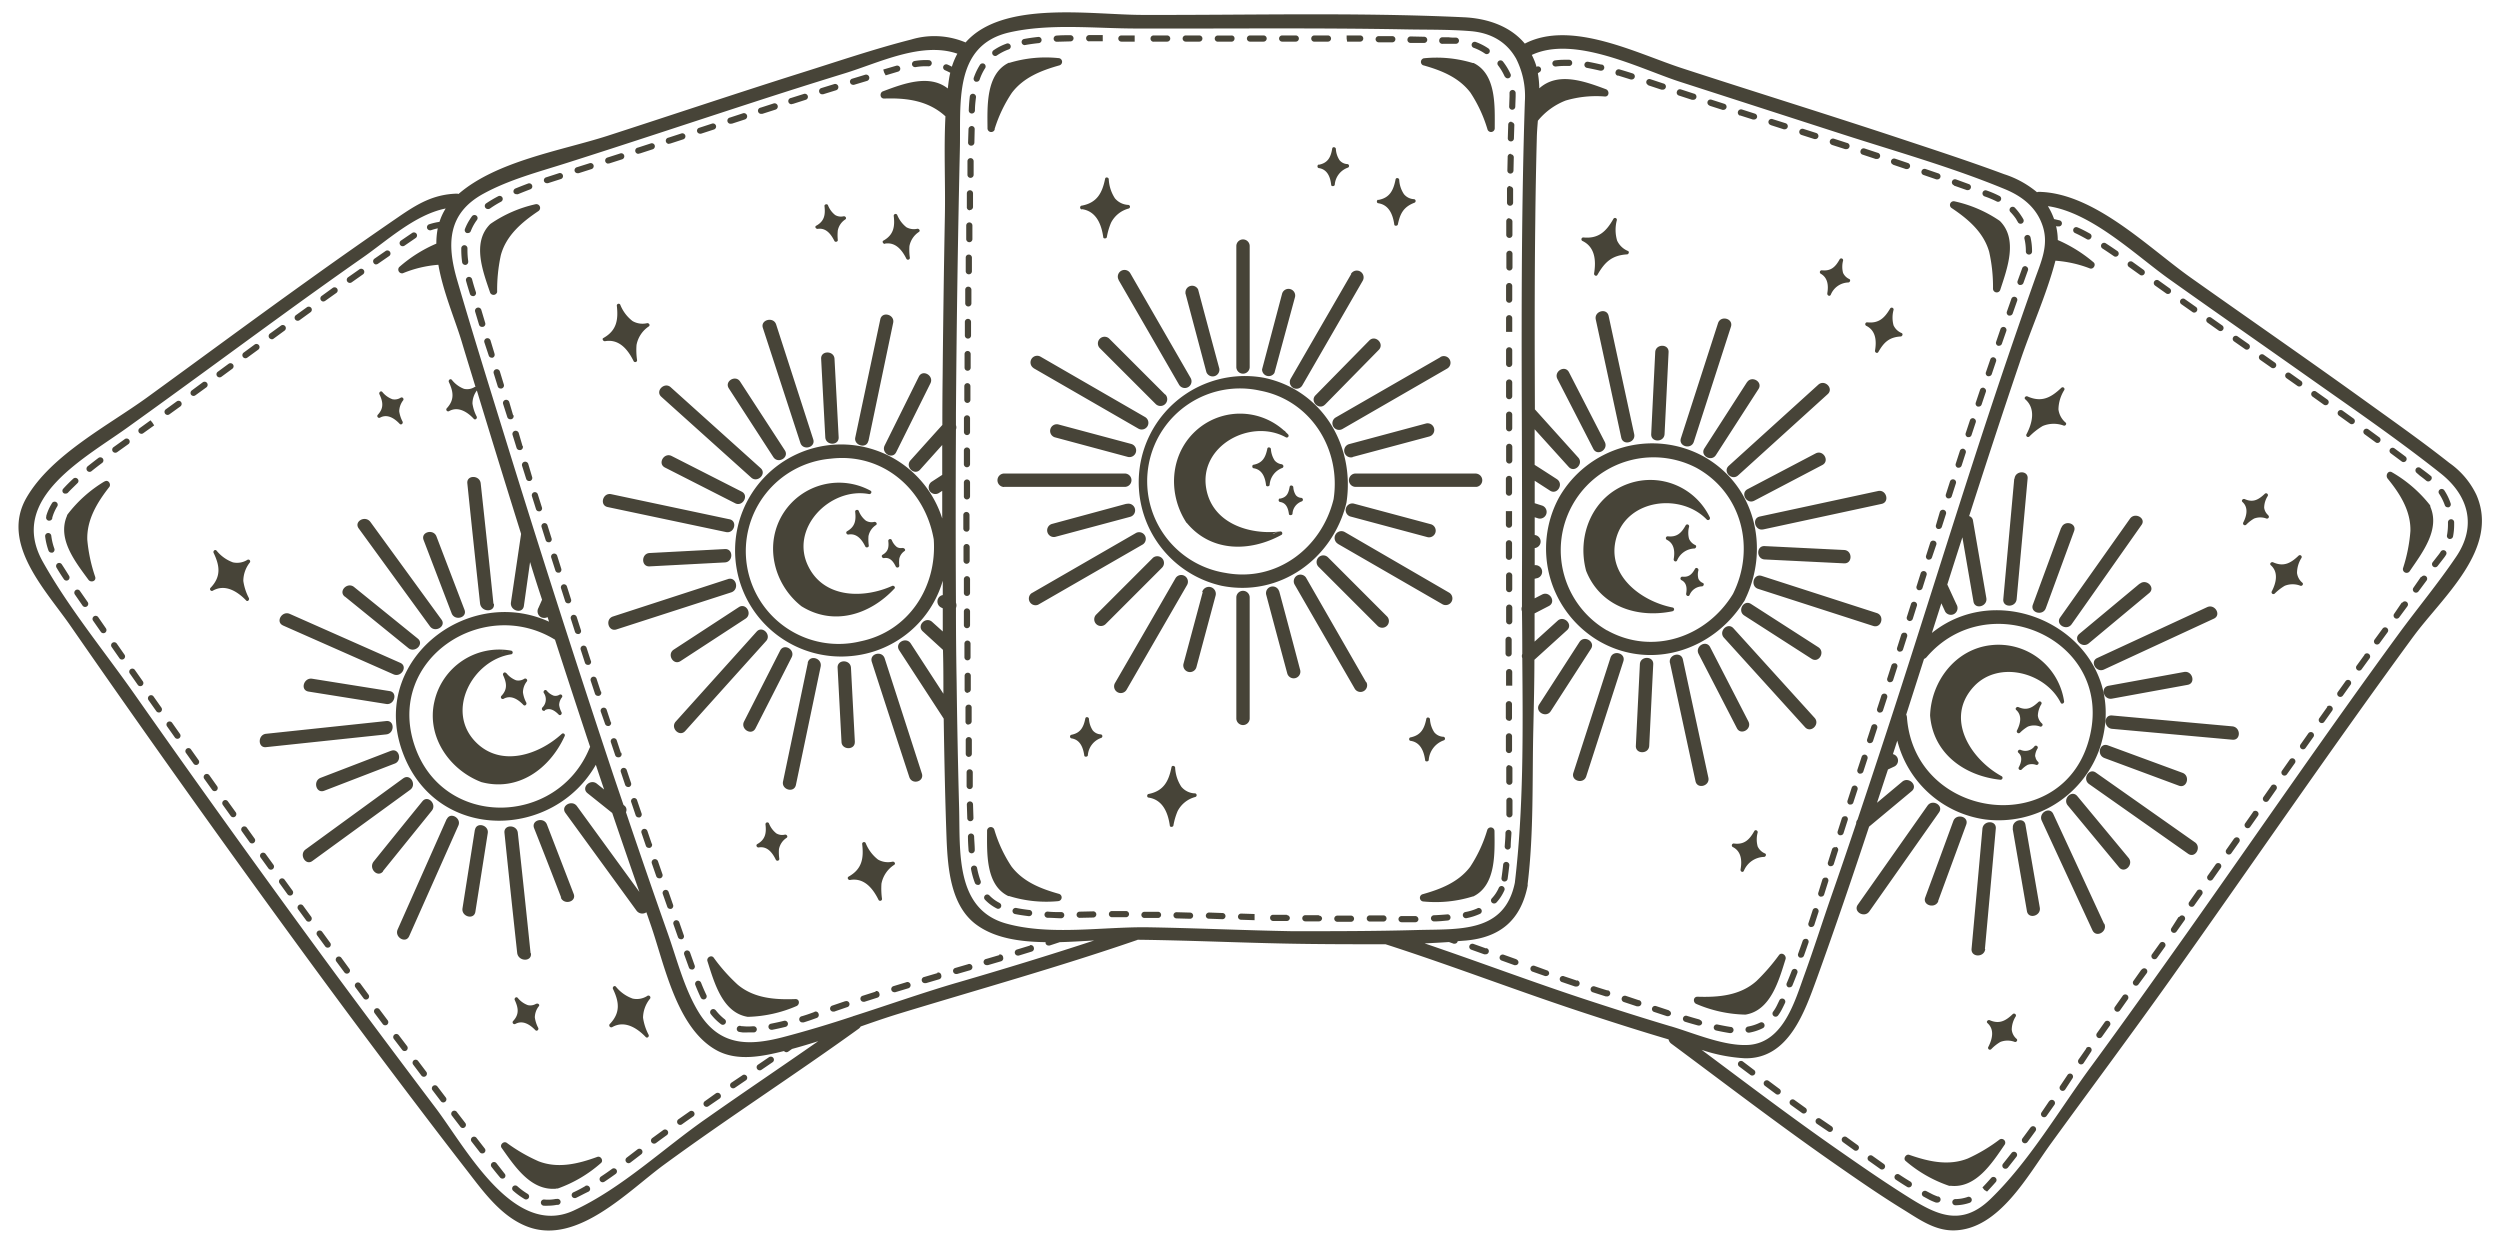 <?xml version="1.0" encoding="UTF-8" standalone="no"?><svg xmlns="http://www.w3.org/2000/svg" xmlns:xlink="http://www.w3.org/1999/xlink" data-name="Layer 1" fill="#000000" height="201.3" preserveAspectRatio="xMidYMid meet" version="1" viewBox="-3.0 -2.0 404.1 201.3" width="404.1" zoomAndPan="magnify"><g id="change1_1"><path d="M152.89,104.25l0-2.21a.49.49,0,0,1,.49-.5h0a.51.51,0,0,1,.5.49l0,2.21a.5.5,0,0,1-.5.5h0A.5.5,0,0,1,152.89,104.25Zm.41-35.92h0a.5.5,0,0,0,.5-.5v-2.2a.49.49,0,0,0-.49-.5h0a.51.51,0,0,0-.5.49v2.2A.51.51,0,0,0,153.3,68.33Zm0,10.4h0a.51.51,0,0,0,.5-.5V76a.5.5,0,0,0-.5-.5h0a.5.5,0,0,0-.5.5v2.2A.49.49,0,0,0,153.26,78.73Zm0-5.2h0a.51.51,0,0,0,.5-.5v-2.2a.5.5,0,0,0-.5-.5h0a.49.49,0,0,0-.5.49V73A.5.5,0,0,0,153.28,73.53Zm0,20.8h0a.5.5,0,0,0,.5-.5v-2.2a.5.5,0,0,0-.5-.5h0a.5.5,0,0,0-.5.5v2.21A.49.49,0,0,0,153.3,94.33Zm0,5.21h0a.5.5,0,0,0,.5-.51l0-2.2a.5.5,0,0,0-.5-.49h0a.5.5,0,0,0-.5.5l0,2.2A.5.5,0,0,0,153.34,99.54Zm-.06-10.41h0a.5.5,0,0,0,.5-.5v-2.2a.5.5,0,0,0-.5-.5h0a.5.5,0,0,0-.5.5v2.2A.5.5,0,0,0,153.28,89.13Zm.18,20.82h0a.51.51,0,0,0,.5-.51l0-2.2a.48.48,0,0,0-.51-.5.5.5,0,0,0-.49.51l0,2.2A.5.5,0,0,0,153.46,110Zm-.2-26h0a.49.49,0,0,0,.49-.5v-2.2a.5.5,0,0,0-.5-.5.5.5,0,0,0-.5.5v2.2A.5.5,0,0,0,153.26,83.93ZM154,21.55h0a.51.51,0,0,0,.5-.49l.05-2.2h0a.49.49,0,0,0-.49-.49.54.54,0,0,0-.51.49L153.48,21A.5.5,0,0,0,154,21.55Zm-.12,5.2h0a.5.5,0,0,0,.5-.49l0-2.2a.5.5,0,1,0-1,0l0,2.2A.5.5,0,0,0,153.85,26.75Zm-.1,5.2h0a.51.51,0,0,0,.5-.49l0-2.2a.5.5,0,0,0-.49-.51.51.51,0,0,0-.51.49l0,2.2A.5.5,0,0,0,153.75,32Zm.31-15.6h0a.51.51,0,0,0,.5-.48c0-.8.09-1.5.17-2.15a.52.52,0,0,0-.44-.56.5.5,0,0,0-.56.44c-.08.67-.14,1.4-.17,2.23A.49.49,0,0,0,154.06,16.35Zm-.73,46.78h0a.5.5,0,0,0,.5-.5l0-2.2a.5.5,0,0,0-.49-.5h0a.5.5,0,0,0-.5.49l0,2.2A.51.51,0,0,0,153.33,63.13Zm4.51-56.08a.46.46,0,0,0,.29-.1A8.43,8.43,0,0,1,160,6a.5.5,0,1,0-.35-.93,8.72,8.72,0,0,0-2.07,1.07.51.51,0,0,0-.11.7A.49.49,0,0,0,157.84,7.05Zm-4.35,40.49h0a.5.5,0,0,0,.5-.5l0-2.19a.5.5,0,0,0-.49-.51.48.48,0,0,0-.51.49l0,2.2A.51.51,0,0,0,153.49,47.54Zm-.06,5.19h0a.49.49,0,0,0,.5-.49l0-2.2a.5.5,0,0,0-1,0l0,2.2A.5.5,0,0,0,153.43,52.73Zm.22-15.58h0a.5.5,0,0,0,.5-.49l0-2.2a.5.5,0,0,0-.49-.51.51.51,0,0,0-.51.49l0,2.2A.51.51,0,0,0,153.65,37.15Zm-.08,5.19h0a.49.49,0,0,0,.5-.49l0-2.19a.5.5,0,0,0-.49-.51.48.48,0,0,0-.51.49l0,2.2A.5.5,0,0,0,153.57,42.34Zm-.2,15.59h0a.5.5,0,0,0,.5-.5l0-2.19a.5.5,0,0,0-.49-.51h0a.5.5,0,0,0-.5.5l0,2.2A.5.5,0,0,0,153.37,57.93Zm56.8,88H208a.5.5,0,1,0,0,1h2.2a.5.5,0,0,0,.5-.5A.5.5,0,0,0,210.17,146Zm-5.19-.06-2.19,0a.47.47,0,0,0-.52.49.5.5,0,0,0,.49.51l2.2,0h0a.49.49,0,0,0,.5-.49A.5.5,0,0,0,205,145.92Zm-7.39-.2a.51.51,0,0,0-.51.49.49.49,0,0,0,.48.51l2.2.07,0-.5,0-.5Zm-44.05-30.58h0a.5.5,0,0,0,.49-.5l0-2.2a.46.46,0,0,0-.51-.49.5.5,0,0,0-.49.5l0,2.2A.49.49,0,0,0,153.54,115.14Zm41.05,30.49-2.2-.08a.54.54,0,0,0-.51.49.49.49,0,0,0,.48.51l2.2.08h0a.5.5,0,0,0,0-1Zm26,.38-2.2,0h0a.5.5,0,1,0,0,1l2.2,0h0a.5.5,0,0,0,0-1ZM162.68,5.27h.09c.65-.12,1.37-.22,2.14-.3a.5.5,0,0,0,.45-.55.5.5,0,0,0-.55-.45c-.8.09-1.54.19-2.22.32a.5.5,0,0,0,.09,1ZM215.37,146h-2.2a.5.5,0,0,0-.5.5.51.51,0,0,0,.5.5h2.2a.5.5,0,0,0,.5-.5A.5.5,0,0,0,215.37,146Zm10.9.56a.52.52,0,0,0-.5-.49l-2,0h-.22a.51.51,0,0,0-.5.5.5.5,0,0,0,.5.5h.21l2,0A.49.49,0,0,0,226.27,146.51Zm-42.08-1.18-2.2,0h0a.51.51,0,0,0-.5.5.5.5,0,0,0,.49.5l2.2,0h0a.5.5,0,0,0,0-1Zm5.2.13-2.2-.06a.49.49,0,0,0-.51.49.5.5,0,0,0,.49.51l2.19.06h0a.5.5,0,0,0,0-1ZM156.09,8.32a.5.5,0,0,0-.69.16,10.05,10.05,0,0,0-1,2.09.51.51,0,0,0,.31.64l.16,0a.5.5,0,0,0,.48-.34A8.34,8.34,0,0,1,156.25,9,.51.51,0,0,0,156.09,8.32Zm-1.15,130a.49.49,0,0,0-.58-.4.5.5,0,0,0-.4.58,12.84,12.84,0,0,0,.62,2.21.5.5,0,0,0,.46.32.39.39,0,0,0,.18,0,.5.5,0,0,0,.29-.64A12.9,12.9,0,0,1,154.94,138.33Zm24,6.94h-2.2a.5.5,0,0,0-.5.5.5.5,0,0,0,.5.5H179a.5.5,0,0,0,0-1Zm-25.34-24.92h0a.5.5,0,0,0,.49-.51l0-2.2a.5.5,0,0,0-.5-.49h0a.49.49,0,0,0-.49.51l0,2.2A.51.51,0,0,0,153.64,120.35Zm.49,15.59a.52.52,0,0,0,.47-.53c0-.73-.08-1.46-.1-2.18a.51.51,0,0,0-.52-.49.5.5,0,0,0-.48.52c0,.73.05,1.47.1,2.21a.49.49,0,0,0,.5.47Zm4.45,8a6,6,0,0,1-1.62-1.2.49.49,0,0,0-.7,0,.5.5,0,0,0,0,.71,6.93,6.93,0,0,0,1.89,1.4.46.46,0,0,0,.22.06.5.5,0,0,0,.23-.95Zm10,1.5c-.69,0-1.43,0-2.18-.08a.5.5,0,0,0-.53.47.51.51,0,0,0,.47.53c.77,0,1.52.07,2.23.08h0a.51.51,0,0,0,.5-.5A.49.49,0,0,0,168.59,145.43Zm5.18-.12-2.2.05a.5.5,0,0,0,0,1h0l2.2-.05a.51.51,0,0,0,.49-.51A.5.5,0,0,0,173.77,145.31Zm-10.32-.22c-.78-.09-1.5-.2-2.14-.33a.52.52,0,0,0-.59.4.51.51,0,0,0,.4.59c.67.13,1.41.24,2.21.34h.06a.51.51,0,0,0,.5-.44A.52.52,0,0,0,163.45,145.09Zm-9.54-14.35h0a.5.5,0,0,0,.49-.51l-.07-2.2a.5.5,0,0,0-.51-.49.51.51,0,0,0-.49.52l.07,2.2A.5.5,0,0,0,153.91,130.74Zm87.55-50.12h-1v2.19a.5.5,0,0,0,1,0Zm0,5.2a.5.5,0,0,0-.5-.5h0a.5.5,0,0,0-.5.5V88a.5.5,0,0,0,.5.5h0a.49.49,0,0,0,.5-.49ZM167.85,4.75h0l2.19-.06a.5.5,0,0,0,.49-.51.51.51,0,0,0-.5-.49c-.73,0-1.48,0-2.22.06a.5.5,0,0,0,0,1Zm73.06,109.78a.49.49,0,0,0,.49-.5v-2.2a.5.5,0,0,0-.5-.5h0a.5.5,0,0,0-.5.5V114a.51.51,0,0,0,.5.5Zm0,5.2h0a.5.5,0,0,0,.5-.51l0-2.2a.49.49,0,0,0-.5-.49h0a.5.5,0,0,0-.5.5l0,2.2A.5.5,0,0,0,240.94,119.73Zm0-44.81h0a.51.51,0,0,0-.5.51v2.2a.5.5,0,0,0,1,0v-2.2A.5.5,0,0,0,241,74.92Zm-.06,29.2h0a.49.49,0,0,0,.5-.49v-2.2a.51.51,0,0,0-.5-.51h0a.5.5,0,0,0-.5.5v2.2A.5.5,0,0,0,240.89,104.12ZM241,38.53a.5.5,0,0,0-.51.5v2.2a.5.5,0,0,0,.49.5h0a.5.5,0,0,0,.5-.5V39A.49.49,0,0,0,241,38.53Zm-.06,70.3h0Zm-.5,0h1v-2.19a.5.5,0,0,0-1,0Zm0-57.19h1v-2.2a.5.5,0,0,0-.5-.5h0a.5.5,0,0,0-.5.5Zm0-5.2a.5.5,0,0,0,.5.5h0a.5.5,0,0,0,.5-.5v-2.2a.5.5,0,0,0-.5-.5h0a.5.5,0,0,0-.5.5Zm-.52,94.82a.49.49,0,0,0-.66.26,6,6,0,0,1-1.11,1.68.49.49,0,0,0,.36.84.51.51,0,0,0,.37-.15,7.32,7.32,0,0,0,1.3-2A.5.5,0,0,0,239.88,141.25Zm.94-9.12a.52.52,0,0,0-.52.48c0,.74-.07,1.47-.12,2.18a.5.5,0,0,0,.47.53h0a.5.5,0,0,0,.5-.47c0-.71.08-1.45.12-2.2A.5.5,0,0,0,240.82,132.13Zm.09-33.21h0a.5.5,0,0,0,.5-.49V96.22a.51.51,0,0,0-.5-.5h0a.5.5,0,0,0-.5.5v2.2A.5.5,0,0,0,240.91,98.92Zm-10,46.87c-.71.06-1.43.11-2.17.14a.5.5,0,0,0-.48.53.51.51,0,0,0,.5.47h0c.75,0,1.49-.08,2.21-.15a.49.49,0,0,0,.45-.54A.5.5,0,0,0,230.92,145.79Zm4.91-1a8.27,8.27,0,0,1-2,.62.5.5,0,0,0-.4.59.51.51,0,0,0,.49.41H234a9.87,9.87,0,0,0,2.22-.7.5.5,0,0,0-.42-.91Zm4.66-7.48a.49.49,0,0,0-.55.44q-.12,1.16-.27,2.16a.5.5,0,0,0,.42.57h.07a.51.51,0,0,0,.5-.43c.1-.68.19-1.42.28-2.2A.51.51,0,0,0,240.49,137.32Zm.42-74.79h0a.5.5,0,0,0,.5-.5v-2.2a.5.5,0,0,0-.5-.5h0a.5.5,0,0,0-.5.5V62A.5.5,0,0,0,240.91,62.53Zm0,2h0a.5.5,0,0,0-.5.5v2.2a.5.5,0,0,0,.5.5h0a.52.52,0,0,0,.5-.51V65A.5.5,0,0,0,240.92,64.53Zm0,5.2a.49.49,0,0,0-.49.5v2.2a.51.51,0,0,0,.5.5h0a.5.5,0,0,0,.5-.51v-2.2a.51.51,0,0,0-.5-.49Zm0-12.4a.51.51,0,0,0,.5-.5v-2.2a.5.5,0,0,0-.5-.5h0a.5.5,0,0,0-.5.5v2.2a.5.5,0,0,0,.5.5Zm0,33.19h0a.51.51,0,0,0-.5.5v2.2a.5.5,0,0,0,.5.5h0a.5.5,0,0,0,.5-.49V91A.51.51,0,0,0,240.94,90.52ZM199.05,4.73h2.2a.51.51,0,0,0,.5-.5.5.5,0,0,0-.5-.5h-2.2a.5.5,0,0,0-.5.5A.5.5,0,0,0,199.05,4.73Zm5.2,0h2.2a.5.5,0,0,0,.5-.5.5.5,0,0,0-.5-.5h-2.2a.5.5,0,0,0-.5.5A.5.5,0,0,0,204.25,4.73Zm5.2,0h2.2a.5.5,0,0,0,0-1h-2.2a.5.5,0,0,0-.5.5A.5.5,0,0,0,209.45,4.74ZM241,126.93a.48.48,0,0,0-.51.49c0,.74,0,1.47,0,2.2a.5.5,0,0,0,.49.51h0a.51.51,0,0,0,.5-.49c0-.73,0-1.46,0-2.21A.5.5,0,0,0,241,126.93ZM193.85,4.74h2.2a.5.5,0,0,0,.5-.5.46.46,0,0,0-.5-.5h-2.2a.5.5,0,0,0-.5.5A.5.5,0,0,0,193.85,4.74Zm26,.1,2.2,0h0a.5.5,0,0,0,.5-.49.49.49,0,0,0-.49-.51l-2.2,0a.5.5,0,0,0-.51.49A.51.51,0,0,0,219.84,4.84Zm-41.59-.11h2.15l0-.5,0-.5h-2.15a.5.5,0,0,0-.5.5A.5.5,0,0,0,178.25,4.73Zm10.4,0h2.2a.5.5,0,0,0,.5-.5.5.5,0,0,0-.5-.5h-2.2a.5.5,0,0,0,0,1Zm-15.6-.06,2.19,0v-1l-2.19,0h0a.51.51,0,0,0-.5.5A.5.5,0,0,0,173.05,4.69Zm10.42.06h2.18a.5.5,0,0,0,.5-.5.5.5,0,0,0-.5-.5h-2.2a.49.49,0,0,0-.49.5A.5.5,0,0,0,183.47,4.75Zm33.38,0h0a.5.5,0,0,0,.5-.5.49.49,0,0,0-.49-.5l-2.2,0v.5l.08.5Zm24.24,23.33a.48.48,0,0,0-.51.49l0,2.2a.5.5,0,0,0,.49.51h0a.5.5,0,0,0,.5-.49l0-2.2A.52.52,0,0,0,241.09,28.13Zm.11-5.2a.48.48,0,0,0-.51.49l-.05,2.2a.49.49,0,0,0,.49.51h0a.5.5,0,0,0,.5-.49l.05-2.19A.52.52,0,0,0,241.2,22.93Zm-.24,98.8h0a.5.5,0,0,0-.5.5v2.2a.51.51,0,0,0,.5.5h0a.5.5,0,0,0,.5-.5v-2.21A.49.49,0,0,0,241,121.73Zm0-88.4h0a.5.5,0,0,0-.5.5l0,2.2a.5.5,0,0,0,.5.5h0a.49.49,0,0,0,.5-.49l0-2.2A.51.51,0,0,0,241,33.33Zm.33-15.59a.48.48,0,0,0-.51.48l-.07,2.2a.5.5,0,0,0,.49.51h0a.49.49,0,0,0,.5-.48l.07-2.2A.51.51,0,0,0,241.34,17.74ZM225,4.94l2.2,0h0a.5.5,0,0,0,.5-.48.5.5,0,0,0-.49-.52l-2.2-.05a.52.52,0,0,0-.51.49A.5.5,0,0,0,225,4.94Zm5.19.14,1,0c.34,0,.72,0,1.14,0h0a.5.5,0,0,0,0-1c-.43,0-.83,0-1.18-.06l-1,0a.52.52,0,0,0-.51.49A.5.5,0,0,0,230.23,5.08Zm5,.64a8.19,8.19,0,0,1,1.84.94.51.51,0,0,0,.28.09.52.52,0,0,0,.42-.22.51.51,0,0,0-.13-.69,9.41,9.41,0,0,0-2.07-1.06.5.5,0,0,0-.34.94ZM241,13.08c0,.16,0,.33,0,.49l-.06,1.65a.5.5,0,0,0,.49.52h0a.5.5,0,0,0,.5-.48l.06-1.69c0-.19,0-.38,0-.57a.51.51,0,0,0-.54-.46A.5.5,0,0,0,241,13.08Zm-.74-2.7a.48.48,0,0,0,.45.28.44.44,0,0,0,.22-.05.49.49,0,0,0,.23-.66,9.83,9.83,0,0,0-1.22-2,.5.5,0,0,0-.79.62A8.72,8.72,0,0,1,240.22,10.38ZM153.76,125.55h0a.5.5,0,0,0,.48-.52l0-2.2a.51.51,0,0,0-.51-.48.49.49,0,0,0-.49.51l0,2.2A.51.51,0,0,0,153.76,125.55Zm4-106.66A22.37,22.37,0,0,1,160.56,13c1.89-2.49,4.76-3.61,7.67-4.43a.6.6,0,0,0-.16-1.18,20.17,20.17,0,0,0-7.88.76l-.06,0-.08,0c-3.72,1.81-3.45,7.07-3.43,10.55A.6.6,0,0,0,157.8,18.89ZM227,8.54c2.92.82,5.78,1.93,7.68,4.43a22.34,22.34,0,0,1,2.75,5.92.6.6,0,0,0,1.18-.16c0-3.48.3-8.74-3.43-10.55l-.07,0-.07,0a20.14,20.14,0,0,0-7.88-.76A.6.6,0,0,0,227,8.54Zm-59,135.12a.6.6,0,0,0,.16-1.18c-2.92-.82-5.78-1.94-7.67-4.43a22.06,22.06,0,0,1-2.76-5.92.6.6,0,0,0-1.18.16c0,3.48-.29,8.74,3.43,10.55l.08,0,.06,0A20.17,20.17,0,0,0,168.07,143.66Zm67-.76.07,0,.07,0c3.72-1.81,3.46-7.08,3.43-10.55a.6.6,0,0,0-1.18-.16,22.34,22.34,0,0,1-2.75,5.92c-1.89,2.49-4.76,3.61-7.68,4.43a.6.6,0,0,0,.16,1.18A20.14,20.14,0,0,0,235.07,142.9ZM194.43,92.68a17.16,17.16,0,0,1,6.8-33.63c9.48,1.93,14.83,11,13.41,20.21C212.45,88.34,203.84,94.58,194.43,92.68Zm.58-2.09c8.31,1.59,15.63-4,17.55-11.9,1.24-8.07-3.67-16-11.9-17.55A15,15,0,1,0,195,90.59Zm15.16-66c-.28.06-.29.54,0,.58,1.4.2,1.87,1.48,2,2.7,0,.3.52.28.58,0a3.18,3.18,0,0,1,2.09-2.76.3.3,0,0,0-.08-.59,1.71,1.71,0,0,1-1.23-.62,3.61,3.61,0,0,1-.6-1.81c0-.31-.52-.44-.59-.08C212.11,23.41,211.64,24.35,210.17,24.63Zm-5.91,48.46a1.76,1.76,0,0,1-1.23-.63,3.82,3.82,0,0,1-.6-1.81c0-.3-.51-.44-.58-.08-.28,1.37-.75,2.3-2.21,2.59-.28,0-.3.53,0,.57,1.39.21,1.86,1.48,2,2.71,0,.29.52.27.58,0a3.15,3.15,0,0,1,2.08-2.77A.3.3,0,0,0,204.26,73.09Zm-.36,5.51a.3.3,0,0,0,0,.58c1,.14,1.31,1,1.44,1.92,0,.29.52.27.58,0a2.23,2.23,0,0,1,1.46-2,.3.3,0,0,0-.08-.59,1.19,1.19,0,0,1-.84-.43,2.65,2.65,0,0,1-.41-1.27c0-.3-.52-.44-.59-.08C205.27,77.74,205,78.39,203.9,78.6Zm15.87-48.28c-.27.05-.29.53,0,.57,1.77.26,2.38,1.88,2.6,3.43,0,.29.52.27.58,0,.36-1.76.92-2.82,2.65-3.5a.3.3,0,0,0-.08-.59,2.21,2.21,0,0,1-1.58-.8,4.58,4.58,0,0,1-.77-2.31c0-.31-.51-.44-.59-.08C222.24,28.77,221.62,30,219.77,30.32Zm-47.88,1.53c2.32.33,3.15,2.47,3.44,4.52,0,.29.52.27.58,0a10.39,10.39,0,0,1,.68-2.33,4.48,4.48,0,0,1,2.84-2.29.3.3,0,0,0-.08-.59,3,3,0,0,1-2.13-1.06,6.21,6.21,0,0,1-1-3.08c0-.31-.52-.44-.59-.08-.46,2.27-1.29,3.85-3.72,4.33A.3.3,0,0,0,171.89,31.85ZM225,117.75c1.61.23,2.16,1.7,2.36,3.11,0,.3.52.28.58,0a3.65,3.65,0,0,1,2.41-3.18.3.3,0,0,0-.08-.59,2,2,0,0,1-1.43-.72,4.31,4.31,0,0,1-.7-2.1c0-.3-.51-.44-.59-.08-.31,1.57-.86,2.65-2.55,3C224.71,117.23,224.69,117.71,225,117.75Zm-34.92,8.49a3,3,0,0,1-2.13-1.07,6.18,6.18,0,0,1-1-3.08c0-.3-.51-.44-.59-.08-.45,2.28-1.28,3.86-3.72,4.33-.27.06-.29.54,0,.58,2.33.34,3.16,2.48,3.45,4.52,0,.3.52.28.58,0a10.55,10.55,0,0,1,.68-2.33,4.5,4.5,0,0,1,2.84-2.28A.3.3,0,0,0,190.06,126.24Zm-15.2-9.54a1.78,1.78,0,0,1-1.25-.64,3.83,3.83,0,0,1-.61-1.84c0-.31-.51-.45-.59-.08-.28,1.39-.76,2.34-2.25,2.63a.3.3,0,0,0,0,.58c1.42.2,1.9,1.5,2.08,2.75,0,.29.52.28.58,0a3.21,3.21,0,0,1,2.12-2.81A.3.3,0,0,0,174.86,116.7ZM199,57.32V37.78a1.08,1.08,0,0,0-2.16,0V57.32A1.08,1.08,0,0,0,199,57.32Zm0,56.8V94.58a1.08,1.08,0,0,0-2.16,0v19.54A1.08,1.08,0,0,0,199,114.12Zm-10.4-68.76L192,58.15a1.09,1.09,0,0,0,2.09-.58q-1.73-6.39-3.43-12.79A1.08,1.08,0,0,0,188.62,45.36Zm15.15,48.2a1.08,1.08,0,0,0-2.08.58q1.69,6.36,3.41,12.74a1.08,1.08,0,0,0,2.08-.58Q205.49,99.94,203.77,93.56Zm-25.94-50.3q4.89,8.46,9.77,16.92a1.08,1.08,0,0,0,1.87-1.09L179.7,42.17A1.08,1.08,0,0,0,177.83,43.26Zm40,65L208.1,91.36a1.08,1.08,0,0,0-1.86,1.09q4.88,8.46,9.77,16.92A1.08,1.08,0,0,0,217.87,108.28Zm-32.5-46.51-9-9a1.08,1.08,0,0,0-1.53,1.53l9,9A1.08,1.08,0,0,0,185.37,61.77Zm26.35,26.34a1.08,1.08,0,0,0-1.53,1.53l9.57,9.57a1.08,1.08,0,0,0,1.53-1.52Zm-47.63-30.6L181,67.28a1.08,1.08,0,0,0,1.09-1.87l-16.92-9.77A1.08,1.08,0,0,0,164.09,57.51Zm49.19,28.4,16.92,9.77a1.08,1.08,0,0,0,1.09-1.87L214.37,84A1.08,1.08,0,0,0,213.28,85.91Zm-33.4-16.14-11.77-3.15a1.08,1.08,0,0,0-.57,2.08l11.77,3.16A1.08,1.08,0,0,0,179.88,69.77Zm36,9.65a1.08,1.08,0,0,0-.57,2.08l12.51,3.35a1.08,1.08,0,0,0,.57-2.08Zm-56.55-2.7h19.54a1.08,1.08,0,0,0,0-2.16H159.32A1.08,1.08,0,0,0,159.32,76.72Zm76.34-2.16H216.12a1.08,1.08,0,0,0,0,2.16h19.54A1.08,1.08,0,0,0,235.66,74.56Zm-56.54,4.89L167,82.7a1.08,1.08,0,0,0,.57,2.08l12.11-3.24A1.08,1.08,0,0,0,179.12,79.45Zm36.56-7.56,12.41-3.32a1.08,1.08,0,0,0-.57-2.09l-12.41,3.33A1.08,1.08,0,0,0,215.68,71.89ZM164.8,95.75,181.73,86a1.08,1.08,0,0,0-1.09-1.86l-16.93,9.77A1.08,1.08,0,0,0,164.8,95.75Zm65-40L212.9,65.48A1.08,1.08,0,0,0,214,67.34l16.93-9.77A1.08,1.08,0,0,0,229.83,55.71Zm-46.52,32.5-9.09,9.09a1.08,1.08,0,0,0,1.53,1.53l9.09-9.09A1.08,1.08,0,0,0,183.31,88.21Zm27.87-24.82,8.7-8.86c1-1-.55-2.52-1.52-1.53l-8.7,8.86C208.68,62.86,210.21,64.39,211.18,63.39ZM187,91.48q-4.87,8.46-9.77,16.92a1.08,1.08,0,0,0,1.87,1.09l9.77-16.92A1.08,1.08,0,0,0,187,91.48Zm28.41-49.19-9.78,16.92a1.08,1.08,0,0,0,1.87,1.09l9.77-16.92A1.08,1.08,0,0,0,215.36,42.29Zm-24,51.41-3.11,11.59a1.08,1.08,0,0,0,2.08.58l3.11-11.6A1.08,1.08,0,0,0,191.32,93.7ZM203,58.28,206.33,46a1.08,1.08,0,0,0-2.08-.57L201,57.71A1.08,1.08,0,0,0,203,58.28Zm-14.2,24.25a0,0,0,0,1,0,0s0,0,0,0c-3.29-5-2.62-11.85,2.28-15.55a10.61,10.61,0,0,1,13.51.65c.26.06.24.08.11.1.17.16.35.32.51.49a.3.3,0,0,1-.36.47c-5.73-3.14-14.1,1.4-12.87,8.3,1,5.63,7,7.52,12,6.91.31,0,.39.43.15.56C199,87.27,192.74,87.25,188.84,82.53ZM203.53,84c-.14,0-.45.14-.86.24h.23Zm33.7,67.31-2.07-.74a.51.51,0,0,0-.64.31.49.49,0,0,0,.31.63l2.07.74a.47.47,0,0,0,.17,0,.5.5,0,0,0,.16-1Zm4.9,1.75-2.07-.74a.5.5,0,0,0-.64.31.49.49,0,0,0,.3.63l2.07.75.17,0a.48.48,0,0,0,.47-.33A.5.5,0,0,0,242.13,153.09ZM263.44,11.83l.1,0,2,.66a.39.39,0,0,0,.15,0,.5.5,0,0,0,.16-1l-2.08-.69a.5.5,0,0,0-.33.95ZM250.65,7.66c-.23,0-.46,0-.68,0a11.59,11.59,0,0,0-1.61.1.5.5,0,0,0-.43.56.51.51,0,0,0,.5.43h.07a10.39,10.39,0,0,1,1.42-.09c.22,0,.45,0,.68,0a.48.48,0,0,0,.53-.47A.5.5,0,0,0,250.65,7.66Zm17.74,5.79,2.09.68a.4.4,0,0,0,.15,0,.5.5,0,0,0,.16-1l-2.09-.68a.5.5,0,0,0-.63.32A.49.49,0,0,0,268.39,13.45Zm-12.52-5c-.73-.18-1.46-.33-2.18-.47a.51.51,0,0,0-.58.41.5.5,0,0,0,.4.58q1.05.2,2.13.45l.12,0a.5.5,0,0,0,.11-1Zm2.64,1.75,2.09.65a.4.4,0,0,0,.15,0,.51.51,0,0,0,.48-.35.5.5,0,0,0-.32-.63c-.69-.22-1.4-.44-2.12-.65a.5.5,0,0,0-.62.33A.49.49,0,0,0,258.51,10.24Zm8.26,151.11-2.09-.69a.5.5,0,0,0-.63.32.49.49,0,0,0,.32.63l2.09.69.15,0a.51.51,0,0,0,.48-.35A.5.5,0,0,0,266.77,161.35Zm5,1.5c-.69-.19-1.39-.39-2.1-.61a.49.49,0,0,0-.62.34.5.5,0,0,0,.33.62c.72.22,1.43.42,2.13.61l.13,0a.52.52,0,0,0,.49-.37A.5.5,0,0,0,271.72,162.85Zm-9.88-3.14-2.09-.7a.5.5,0,0,0-.31,1l2.08.69a.45.45,0,0,0,.16,0,.5.5,0,0,0,.16-1ZM247,154.83,245,154.1a.5.5,0,0,0-.33.94l2.08.73a.45.45,0,0,0,.16,0,.52.52,0,0,0,.48-.33A.5.5,0,0,0,247,154.83Zm9.85,3.27c-.7-.21-1.4-.43-2.09-.66a.5.5,0,0,0-.63.32.49.49,0,0,0,.32.63l2.1.67.15,0a.5.5,0,0,0,.15-1Zm-4.94-1.59-2.08-.7a.5.5,0,1,0-.32.94l2.08.71a.47.47,0,0,0,.16,0,.5.5,0,0,0,.16-1ZM298.55,120a.5.5,0,0,0-.63.32l-.69,2.1a.51.51,0,0,0,.33.63.39.39,0,0,0,.15,0,.5.5,0,0,0,.48-.34l.68-2.09A.52.52,0,0,0,298.55,120Zm20.8-64.23a.5.5,0,0,0-.63.31L318,58.18a.49.49,0,0,0,.32.63.41.41,0,0,0,.16,0,.5.5,0,0,0,.47-.34l.7-2.08A.49.49,0,0,0,319.35,55.79Zm-1.66,4.92a.5.5,0,0,0-.63.31l-.7,2.09a.5.5,0,0,0,.32.63.45.45,0,0,0,.16,0,.49.49,0,0,0,.47-.34l.7-2.09A.51.51,0,0,0,317.69,60.71Zm-1.64,4.93a.49.49,0,0,0-.63.32l-.69,2.09a.51.51,0,0,0,.32.63l.16,0a.48.48,0,0,0,.47-.34l.69-2.09A.5.5,0,0,0,316.05,65.64Zm-1.62,4.93a.51.51,0,0,0-.63.32l-.68,2.1a.51.51,0,0,0,.33.63l.15,0a.5.5,0,0,0,.48-.35l.67-2.08A.5.5,0,0,0,314.43,70.57Zm10.08-29.5a.5.5,0,0,0-.64.3l-.75,2.08a.5.5,0,0,0,.31.63.47.47,0,0,0,.17,0,.5.5,0,0,0,.47-.33l.74-2.07A.5.5,0,0,0,324.51,41.07ZM322.76,46a.49.49,0,0,0-.64.3l-.73,2.08a.5.5,0,0,0,.31.63.45.45,0,0,0,.16,0,.5.5,0,0,0,.47-.33l.73-2.08A.48.48,0,0,0,322.76,46Zm1.7-7.5v.14a.5.5,0,0,0,.5.51h0a.49.49,0,0,0,.5-.49v-.16a9.91,9.91,0,0,0-.25-2.14.5.5,0,0,0-.6-.37.5.5,0,0,0-.38.6A8.38,8.38,0,0,1,324.46,38.47ZM321,50.87a.51.51,0,0,0-.64.31l-.71,2.08a.5.5,0,0,0,.31.63.45.45,0,0,0,.16,0,.49.49,0,0,0,.47-.34l.72-2.07A.51.51,0,0,0,321,50.87Zm-20.88,64.21a.5.5,0,0,0-.63.32l-.68,2.09a.49.49,0,0,0,.32.63.4.4,0,0,0,.15,0,.51.51,0,0,0,.48-.35l.68-2.09A.51.51,0,0,0,300.16,115.08Zm1.61-4.94a.5.5,0,0,0-.63.32l-.68,2.09a.5.5,0,0,0,.32.63.4.4,0,0,0,.15,0,.5.5,0,0,0,.48-.35l.68-2.09A.51.51,0,0,0,301.77,110.14Zm7.89-24.73a.49.49,0,0,0-.62.32l-.67,2.1a.51.51,0,0,0,.32.63l.16,0a.5.5,0,0,0,.47-.35L310,86A.5.5,0,0,0,309.66,85.41ZM296.94,125a.5.5,0,0,0-.63.32l-.68,2.1a.51.51,0,0,0,.32.63l.16,0a.48.48,0,0,0,.47-.35l.68-2.09A.51.51,0,0,0,296.94,125Zm6.42-19.77a.51.51,0,0,0-.63.32l-.67,2.09a.49.49,0,0,0,.32.63.41.41,0,0,0,.16,0,.5.5,0,0,0,.47-.35l.67-2.09A.5.5,0,0,0,303.36,105.2Zm1.58-4.94a.5.5,0,0,0-.63.32l-.66,2.09a.5.5,0,0,0,.32.63.39.39,0,0,0,.15,0,.5.5,0,0,0,.48-.34l.67-2.1A.5.5,0,0,0,304.94,100.26Zm-31.61-85.2,2.1.67a.4.4,0,0,0,.15,0,.51.51,0,0,0,.48-.35.5.5,0,0,0-.33-.63l-2.09-.67a.5.5,0,0,0-.63.32A.51.51,0,0,0,273.33,15.06Zm19.8,6.34,2.1.67a.4.4,0,0,0,.15,0,.5.5,0,0,0,.16-1l-2.1-.68a.5.5,0,0,0-.31,1Zm12.42,76.95a.4.4,0,0,0,.15,0,.51.51,0,0,0,.48-.35l.66-2.09a.5.5,0,1,0-.95-.31l-.67,2.1A.49.49,0,0,0,305.55,98.35Zm17.38-64.88c.09.15.18.29.26.44a.5.5,0,0,0,.87-.49,5.55,5.55,0,0,0-.29-.48,9.22,9.22,0,0,0-1.08-1.39.5.5,0,1,0-.73.69A8.34,8.34,0,0,1,322.93,33.47ZM288.19,19.81l2.09.67.15,0a.5.5,0,0,0,.48-.35.51.51,0,0,0-.33-.63l-2.09-.67a.51.51,0,0,0-.63.33A.51.51,0,0,0,288.19,19.81Zm-4.95-1.58,2.09.67.15,0a.51.51,0,0,0,.48-.35.51.51,0,0,0-.33-.63l-2.09-.66a.5.5,0,1,0-.3.95Zm-5-1.58,2.1.67.15,0A.51.51,0,0,0,281,17a.51.51,0,0,0-.33-.63l-2.09-.67a.5.5,0,0,0-.31,1ZM298.08,23l2.09.69a.39.39,0,0,0,.15,0,.5.5,0,0,0,.16-1l-2.09-.69a.5.5,0,0,0-.63.32A.49.49,0,0,0,298.08,23Zm14.76,5,2.08.73.16,0a.48.48,0,0,0,.47-.33.49.49,0,0,0-.3-.64L313.17,27a.5.5,0,0,0-.33.95Zm4.9,1.73a15.44,15.44,0,0,1,2,.83.46.46,0,0,0,.23.06.5.5,0,0,0,.44-.27.49.49,0,0,0-.21-.67,15.81,15.81,0,0,0-2.08-.89.49.49,0,0,0-.64.3A.5.5,0,0,0,317.74,29.72ZM307.12,93.4l.15,0a.51.51,0,0,0,.48-.35l.66-2.09a.49.49,0,0,0-.32-.63.5.5,0,0,0-.63.32l-.66,2.1A.49.49,0,0,0,307.12,93.4Zm4.73-14.84a.41.41,0,0,0,.16,0,.49.49,0,0,0,.47-.34l.67-2.09a.49.49,0,0,0-.32-.63.5.5,0,0,0-.63.32l-.67,2.09A.51.51,0,0,0,311.85,78.56Zm-3.92-52.27L310,27l.16,0a.5.5,0,0,0,.48-.34.5.5,0,0,0-.31-.63l-2.08-.71a.5.5,0,0,0-.64.31A.5.5,0,0,0,307.93,26.29Zm2,56.59a.5.5,0,0,0,.32.63l.15,0a.51.51,0,0,0,.48-.35l.67-2.09a.5.5,0,1,0-1-.3ZM303,24.63l2.08.7.16,0a.52.52,0,0,0,.48-.34.5.5,0,0,0-.32-.64l-2.08-.7a.5.5,0,1,0-.32.95Zm-21.5,138.66a7.14,7.14,0,0,1-1.94.64.5.5,0,0,0-.41.58.51.51,0,0,0,.5.41h.09a8,8,0,0,0,2.21-.73.49.49,0,0,0,.22-.67A.49.49,0,0,0,281.51,163.29Zm3.78-3.84a.5.5,0,0,0-.66.24l-.41.85a6.46,6.46,0,0,1-.61,1,.5.5,0,0,0,.11.7.46.46,0,0,0,.29.1.51.51,0,0,0,.41-.2,7.2,7.2,0,0,0,.69-1.14c.14-.27.28-.56.42-.86A.5.5,0,0,0,285.29,159.45Zm5.34-14.65a.49.49,0,0,0-.62.32c-.23.7-.45,1.4-.68,2.09a.49.49,0,0,0,.32.63.4.4,0,0,0,.15,0,.5.5,0,0,0,.48-.34c.23-.7.45-1.4.68-2.1A.51.51,0,0,0,290.63,144.8Zm-3.37,9.84a.5.5,0,0,0-.64.29c-.27.7-.54,1.38-.81,2a.51.51,0,0,0,.28.66.58.58,0,0,0,.19,0,.49.49,0,0,0,.46-.31c.27-.66.54-1.34.81-2.05A.5.5,0,0,0,287.26,154.64ZM276.75,164c-.7-.11-1.41-.25-2.14-.4a.5.5,0,0,0-.59.38.49.49,0,0,0,.38.59c.75.17,1.48.3,2.19.42h.08a.5.5,0,0,0,.08-1Zm15.44-24.12a.5.5,0,0,0-.63.32l-.65,2.1a.5.5,0,0,0,.33.63.39.39,0,0,0,.15,0,.48.48,0,0,0,.47-.35l.66-2.1A.5.5,0,0,0,292.19,139.84Zm-3.18,9.9a.5.5,0,0,0-.63.31c-.24.7-.49,1.39-.73,2.07a.5.5,0,0,0,.3.64l.17,0a.5.5,0,0,0,.47-.33c.25-.68.49-1.38.73-2.08A.5.5,0,0,0,289,149.74Zm6.33-19.82a.51.51,0,0,0-.63.32l-.67,2.1a.5.5,0,0,0,.33.63.39.39,0,0,0,.15,0,.48.48,0,0,0,.47-.34l.67-2.1A.5.5,0,0,0,295.34,129.92Zm-1.58,5a.5.5,0,0,0-.63.32l-.66,2.1a.49.49,0,0,0,.32.63l.15,0a.5.5,0,0,0,.48-.35l.66-2.09A.49.49,0,0,0,293.76,134.88ZM312.42,31.6c2.66,1.78,5.2,3.9,6.11,7.11a25.75,25.75,0,0,1,.62,5.95.6.6,0,0,0,1.18.16c1.11-3.4,2.89-8.13-.06-11.09l-.09-.07,0,0a20.82,20.82,0,0,0-7.27-3.12A.6.6,0,0,0,312.42,31.6ZM284.58,152.35a32.18,32.18,0,0,1-3.67,4.23c-2.65,2.36-6.15,2.64-9.53,2.53-.72,0-.76.95-.16,1.18A21.13,21.13,0,0,0,279,162a.45.45,0,0,0,.11,0h.05c4.1-.68,5.41-5.65,6.47-9C285.75,152.39,285,151.86,284.58,152.35ZM249,78.42a17.34,17.34,0,0,1,23.33-6.66c8.33,4.64,10.78,14.75,6.78,23.06a.88.88,0,0,1-.12.26.84.84,0,0,1-.16.24c-4.91,7.78-14.84,11.07-23.17,6.42A17.33,17.33,0,0,1,249,78.42Zm7.75,21.46C264.12,104,272.86,101,277.12,94c3.65-7.31,1.5-16.28-5.89-20.37a15,15,0,0,0-14.49,26.26Zm35.62-54.45c-.05.32.37.55.55.23a3.16,3.16,0,0,1,2.84-2c.26,0,.44-.43.15-.56a2,2,0,0,1-1-1,3.9,3.9,0,0,1,0-1.95.3.3,0,0,0-.55-.23c-.68,1.23-1.41,1.94-2.9,1.77a.3.3,0,0,0-.15.56C292.49,42.92,292.57,44.24,292.36,45.43ZM270.87,86.66c.26,0,.44-.43.15-.56a2,2,0,0,1-1-1,3.79,3.79,0,0,1,0-1.95.3.3,0,0,0-.55-.23c-.68,1.23-1.41,1.94-2.9,1.77a.3.3,0,0,0-.15.56c1.24.61,1.32,1.93,1.12,3.12-.06.32.36.55.54.23A3.16,3.16,0,0,1,270.87,86.66Zm.66,4.89a2.65,2.65,0,0,1,0-1.37c.06-.31-.38-.54-.55-.23-.49.88-1,1.38-2.05,1.26a.3.3,0,0,0-.15.56c.87.42.92,1.35.77,2.19-.05.32.37.55.55.23a2.25,2.25,0,0,1,2-1.41c.26,0,.44-.42.15-.55A1.33,1.33,0,0,1,271.53,91.55ZM298.81,50.1a.3.3,0,0,0-.16.56c1.58.77,1.69,2.46,1.43,4-.06.32.37.55.54.23.89-1.56,1.76-2.39,3.6-2.5.27,0,.45-.43.15-.56a2.45,2.45,0,0,1-1.3-1.25,4.81,4.81,0,0,1,0-2.47.3.3,0,0,0-.55-.23C301.62,49.4,300.69,50.31,298.81,50.1Zm-44.14-7.91c-.06.32.37.55.54.24,1.17-2.06,2.34-3.16,4.77-3.31.27,0,.45-.43.15-.56a3.3,3.3,0,0,1-1.74-1.67,6.18,6.18,0,0,1-.05-3.28.3.3,0,0,0-.55-.23c-1.14,2-2.38,3.25-4.87,3a.3.3,0,0,0-.15.56C254.86,37.93,255,40.18,254.67,42.19Zm24.2,96.59a3.65,3.65,0,0,1,3.27-2.27c.27,0,.45-.43.15-.56a2.25,2.25,0,0,1-1.18-1.13,4.29,4.29,0,0,1,0-2.25c.06-.32-.38-.54-.55-.23-.79,1.41-1.63,2.24-3.34,2a.31.31,0,0,0-.16.56c1.43.7,1.53,2.24,1.29,3.61C278.27,138.87,278.69,139.1,278.87,138.78ZM274.7,50.24q-3,9.3-6,18.6c-.42,1.33,1.66,1.89,2.09.57q3-9.3,6-18.6C277.21,49.48,275.13,48.92,274.7,50.24Zm-17.38,54.07-6,18.61c-.43,1.32,1.66,1.89,2.08.57q3-9.3,6-18.6C259.83,103.56,257.74,103,257.32,104.31Zm7.23-49.38q-.33,6.62-.65,13.23c-.07,1.39,2.09,1.38,2.16,0q.33-6.61.65-13.23C266.78,53.54,264.62,53.55,264.55,54.93Zm-2.48,50.44q-.33,6.59-.65,13.18c-.07,1.39,2.09,1.38,2.16,0q.32-6.6.65-13.18C264.3,104,262.13,104,262.07,105.37Zm-7.13-55.73q2.07,9.55,4.12,19.1c.3,1.36,2.38.79,2.09-.57q-2.07-9.56-4.13-19.1C256.73,47.71,254.65,48.29,254.94,49.64Zm12,55.53q2.06,9.54,4.12,19.1c.29,1.36,2.38.78,2.08-.58q-2.06-9.54-4.12-19.1C268.72,103.23,266.63,103.81,266.93,105.17ZM256.41,69.46l-5.8-11.29c-.64-1.24-2.5-.15-1.87,1.09q2.91,5.64,5.8,11.29C255.18,71.79,257,70.7,256.41,69.46Zm15.15,34.24q3.1,6,6.19,12c.63,1.24,2.5.15,1.86-1.09l-6.18-12C272.79,101.37,270.93,102.46,271.56,103.7Zm4.1-2.62,13.12,14.48c.94,1,2.46-.5,1.53-1.53L277.19,99.55C276.25,98.52,274.73,100.05,275.66,101.08Zm3.28-3.59,10.89,7c1.17.76,2.25-1.11,1.09-1.87l-10.89-7C278.86,94.87,277.78,96.74,278.94,97.49Zm2.24-4.31,18.61,6c1.32.42,1.89-1.66.57-2.09l-18.6-6C280.43,90.67,279.86,92.75,281.18,93.18Zm1.06-6.91c-1.39-.07-1.38,2.09,0,2.16l12.84.63c1.39.07,1.38-2.09,0-2.16Zm-.2-2.7,19.1-4.12c1.36-.29.78-2.38-.58-2.08l-19.1,4.12C280.1,81.78,280.68,83.86,282,83.57Zm-1.47-4.64,11-5.77c1.23-.65.14-2.51-1.09-1.87l-11,5.78C278.25,77.72,279.34,79.58,280.57,78.93ZM290.9,60.19,276.42,73.31c-1,.93.5,2.46,1.53,1.53l14.48-13.13C293.46,60.78,291.93,59.25,290.9,60.19Zm-38.6,41.59-6.51,10.09c-.75,1.17,1.12,2.25,1.87,1.09l6.51-10.09C254.92,101.7,253.05,100.61,252.3,101.78Zm27.08-42L272.5,70.47c-.76,1.17,1.11,2.25,1.86,1.09l6.88-10.67C282,59.72,280.13,58.63,279.38,59.8Zm-12,37a.3.3,0,0,0,0-.58c-5.15-1-10.83-5.28-9.11-11.29,1.79-6.25,10.44-7.28,14.63-2.91a.31.31,0,0,0,.48-.36,10.66,10.66,0,0,0-13.09-5.48c-5.83,2-8.46,8.33-6.91,14.11C255.65,96,261.6,98,267.37,96.8Zm119.72,4.1c-13.4,18.29-26.18,37-39.33,55.51-6.32,8.88-12.83,17.61-19.24,26.43-3.74,5.13-8.39,13.9-15.65,14.06-3.11.07-5.61-1.75-8.17-3.33-4-2.46-7.8-5.11-11.63-7.78-8.8-6.15-17.31-12.67-25.93-19.07a1.12,1.12,0,0,1-.44-.69c-4.22-1.24-8.42-2.58-12.61-3.95-11.12-3.61-22-7.84-33.14-11.43-4.11,0-8.22,0-12.31-.05-9.25-.1-18.49-.57-27.75-.68l-.11.05c-12.66,4.36-25.52,7.95-38.32,11.85-2.13.65-4.24,1.38-6.35,2.12a1.13,1.13,0,0,1-.33.37c-10.38,7.49-21.16,14.43-31.49,22-5.76,4.22-14,13-22,10-4.32-1.62-7.23-5.76-9.94-9.25s-5.25-6.81-7.85-10.24Q54.78,164,45.29,151,26.51,125.29,8.38,99.14C4.42,93.42-3,85.86,1.28,78.45c4-6.93,13.22-11.66,19.47-16.19C29.37,56,37.93,49.67,46.59,43.47q7.35-5.28,14.8-10.39c3.06-2.1,5.6-3.64,9.38-3.78a1,1,0,0,1,.35.05c6.14-5.32,16.59-7,24-9.37,10.39-3.36,20.75-6.84,31.16-10.13,6-1.88,11.92-3.91,18-5.46a13,13,0,0,1,8.8.47c6-6.84,20.3-4.47,28.51-4.45,17.3.05,34.67-.43,52,.38,3.83.17,7.54,1.44,9.88,4.26,7.55-3.92,18.25,1.66,25.49,4,11.56,3.77,23.16,7.36,34.7,11.18,5.78,1.92,11.6,3.81,17.3,5.93a15.83,15.83,0,0,1,5.3,2.91,1.07,1.07,0,0,1,.32-.06c8.94.18,17.66,9,24.52,13.86,9.39,6.65,18.85,13.19,28.18,19.91,4.58,3.3,9.22,6.56,13.65,10.06A13.24,13.24,0,0,1,397.29,78C401.09,86.74,391.75,94.54,387.09,100.9ZM131.28,72.14a15,15,0,1,0,4.78,29.53c7.84-1.6,12.42-8.8,11.87-16.49C146.53,77.11,139.7,71.13,131.28,72.14Zm-2,94.15c-1.41.45-2.83.88-4.25,1.26l-.63.44a.52.52,0,0,1-.29.09.5.5,0,0,1-.38-.19c-3.45.86-7.36,1.67-10.67,0-6.72-3.47-8.67-14.13-10.93-20.55-.22-.63-.43-1.26-.65-1.88a1.16,1.16,0,0,1-1.59-.26l-11.5-15.8c-.82-1.13,1.06-2.21,1.87-1.09l10.09,13.86q-2.22-6.37-4.39-12.76l-4-3.2c-1.09-.88.45-2.4,1.52-1.53l1.17.94c-.45-1.33-.9-2.67-1.34-4-6.82,12-25.35,12.58-31-1.43-6.07-15,10-27.81,23.44-21.7l-.24-.74a1.2,1.2,0,0,1-1.09,0,1.1,1.1,0,0,1-.39-1.48c.2-.44.39-.88.59-1.33q-1-3-1.94-6.09l-1,7.1c-.21,1.37-2.29.78-2.09-.58q.82-5.5,1.63-11s0-.07,0-.11Q77.6,72.7,74.08,61.12a3.53,3.53,0,0,0-.71,2.11,6.55,6.55,0,0,0,.68,2.1c.14.3-.22.63-.47.37-1-1.09-2.52-2.08-4-1.24a.3.3,0,0,1-.36-.47c1.27-1.37,1.07-2.65.34-4.23-.14-.3.22-.63.47-.37A4.59,4.59,0,0,0,72,60.85a2.25,2.25,0,0,0,1.74-.31.5.5,0,0,1,.12,0c-.75-2.47-1.52-4.94-2.26-7.42-1.07-3.53-3-8-3.74-12.32a18.8,18.8,0,0,0-5.75,1.37.61.61,0,0,1-.58-1,22.4,22.4,0,0,1,6-3.79,12.61,12.61,0,0,1,.23-2.47,8.7,8.7,0,0,0-1.08.3.53.53,0,0,1-.64-.31.51.51,0,0,1,.31-.64,9.88,9.88,0,0,1,1.69-.4,9.14,9.14,0,0,1,1-2.16c-5,1-9.55,5.27-13.5,8q-6.42,4.5-12.76,9.11c-8.27,6-16.48,12.06-24.77,18C11,71.94-1.87,78.44,3.91,88.78c4.19,7.49,9.92,14.44,14.85,21.46q16,22.8,32.51,45.25,8,10.81,16.08,21.51c4.88,6.42,12.61,21.18,22.37,16.68,7.81-3.6,14.6-10.14,21.62-15C117.3,174.49,123.32,170.44,129.27,166.29ZM86.71,101.4c-11.62-7.13-27.2,3.14-22.77,16.89s23.14,13.39,28.36.61l.09-.17c-.26-.78-.53-1.56-.78-2.34Q89.14,108.91,86.71,101.4Zm65,55.44c7.42-2.16,14.81-4.41,22.15-6.82-1.78.1-3.66.22-5.55.27l-1.67.55-.15,0a.51.51,0,0,1-.48-.35.65.65,0,0,1,0-.2c-4.08-.05-8.06-.62-11-2.69-4.31-3-4.79-9.06-5-13.84-.24-6.53-.37-13.06-.47-19.6h0l-7.2-11.06c-.76-1.17,1.11-2.25,1.87-1.09l5.28,8.12c0-.11,0-.21,0-.31,0-2.26,0-4.52-.07-6.78l-3.28-3c-1-.93.5-2.45,1.53-1.52l1.72,1.55c0-1.25,0-2.49,0-3.74l-.33-.17a1.08,1.08,0,0,1-.39-1.47,1,1,0,0,1,.72-.5c0-.77,0-1.55,0-2.32A17,17,0,0,1,135,104,17.14,17.14,0,1,1,149.3,81.81c0-1.49,0-3,0-4.47l-.57.37a1.09,1.09,0,0,1-1.48-.39,1.11,1.11,0,0,1,.39-1.48l1.66-1.08c0-1.61,0-3.22,0-4.83l-3.59,4c-.94,1-2.46-.5-1.53-1.53,1.71-1.9,3.42-3.81,5.14-5.71q0-4,.05-8.06.12-12.87.36-25.72c.1-5.23-.18-10.75.09-16.11-2.75-2.52-6.21-3-9.91-2.87-.73,0-.75-1-.16-1.18,3.41-1.29,7.49-2.77,10.45-.45.07-.55.13-1.11.22-1.65.05-.31.11-.6.18-.89-.27-.14-.55-.28-.83-.4a.5.5,0,1,1,.39-.92c.24.1.47.22.7.34a11.73,11.73,0,0,1,.89-2.1c-5.77-2-12.67,1.47-18.17,3.16q-7.47,2.3-14.9,4.72c-10,3.25-20.06,6.6-30.13,9.8-4.49,1.43-9.21,2.66-13.37,4.93-5.84,3.17-6,8.13-4.28,14,2.45,8.41,5.06,16.78,7.65,25.15q8.48,27.47,17.56,54.74.83,2.46,1.67,4.92l.12.1a.86.86,0,0,1,.28,1.08q3.33,9.87,6.79,19.68c1.48,4.2,2.66,8.92,5,12.72,3.31,5.35,7.92,5.42,13.46,4,3.83-1,7.62-2.14,11.4-3.39a1,1,0,0,1,.22-.08C140.64,160.42,146.15,158.46,151.7,156.84ZM226,148.33c6.75-.2,14.19.56,15.86-7.65,1.41-11.9,1.31-24.18,1.2-36.31a.84.84,0,0,1,0-.66q0-3.46-.05-6.91a1,1,0,0,1,0-.75c0-1.31,0-2.61,0-3.92.08-17.77-.14-35.55,0-53.33.07-8.13.2-16.26.47-24.39a13.43,13.43,0,0,0-1.45-7l-.09-.14c-1.4-2.37-3.8-4-7.41-4.25-3.43-.27-6.93-.2-10.38-.27-14.49-.27-29-.1-43.47-.14-6.64,0-14-.86-20.53.63-9.14,2.09-7.8,11.64-8,19.06q-.48,21.24-.63,42.49c0,.65,0,1.29,0,1.94a1,1,0,0,1,0,.7q-.08,14,0,28a1.16,1.16,0,0,1,0,.84q0,6,.11,12,.13,10.14.4,20.27c.19,7-.68,16.43,7.61,18.74,7.17,2,15.73.48,23.08.61,7.72.13,15.44.49,23.17.63C212.57,148.52,219.28,148.52,226,148.33Zm41.07,15.56c3.79,1.12,8.76,3.31,12.73,3,5.5-.5,7.32-7.05,8.88-11.36s2.85-8.39,4.3-12.57c1.38-3.94,2.72-7.89,4.05-11.84a.87.87,0,0,1,.22-.63q2.4-7.16,4.75-14.34c6.22-19,12.07-38.22,18.46-57.22q2.65-7.87,5.43-15.71c1-2.84,2.28-5.49,1.33-8.56s-3.31-4.91-6.11-6.07c-8.46-3.51-17.48-6.05-26.2-8.86S277.17,14,268.33,11.15C261.83,9,251.44,3.67,244.6,6.88a10.71,10.71,0,0,1,.69,1.66l.06.26h0a.5.5,0,0,1,.68.17.51.51,0,0,1-.17.69,2.68,2.68,0,0,0-.28.18,15.06,15.06,0,0,1,.23,2.44c3-2.69,7.21-1.19,10.77.14.6.23.55,1.21-.16,1.18a17.37,17.37,0,0,0-6.34.65,10.87,10.87,0,0,0-4.5,3.27c-.08,1-.15,1.89-.17,2.79q-.18,6.82-.25,13.66c-.12,10.06-.1,20.13-.06,30.2l7,7.78c.93,1-.59,2.56-1.53,1.53l-5.51-6.09c0,1.92,0,3.83,0,5.75,1.2.76,2.39,1.53,3.58,2.3s.08,2.62-1.09,1.87l-2.48-1.6c0,1.21,0,2.42,0,3.63l1.13.36a1.08,1.08,0,1,1-.57,2.09l-.56-.18v2.87a1.06,1.06,0,0,1,0,2.11v2.77a1.07,1.07,0,0,1,.46,2.08l-.47.11c0,1,0,2.11,0,3.17l1.2-.62c1.24-.64,2.33,1.23,1.09,1.86l-2.3,1.19,0,4.56,3.72-3.37c1-.93,2.56.59,1.53,1.52l-5.28,4.79c0,3.68-.09,7.37-.17,11-.2,8.38.09,16.9-.92,25.23,0,0,0,.07,0,.12a.48.48,0,0,1,0,.17c-1.12,5.59-4.46,8.36-10,8.86l-1.32.1v.07a.51.51,0,0,1-.48.34.45.45,0,0,1-.16,0l-.76-.27c-1.31.09-2.63.16-3.94.22,8.85,3,17.6,6.31,26.49,9.22C258.19,161.16,262.61,162.57,267.05,163.89ZM308,104.51l-2.88,9a1.24,1.24,0,0,1,.12.44c1.25,16.87,25.77,19.79,29.61,2.84,3.54-15.6-16.51-24.19-26.44-12.56A1.11,1.11,0,0,1,308,104.51Zm83.5-30c-7-5.55-14.43-10.64-21.72-15.79S355,48.36,347.69,43.16c-5.47-3.89-12.57-10.82-19.67-11.84a11,11,0,0,1,1,2.09l.9.21a.5.5,0,0,1,.35.62.49.49,0,0,1-.48.36h-.13c-.11,0-.21,0-.32-.07a10.15,10.15,0,0,1,.28,2.27,23.21,23.21,0,0,1,5.77,3.59c.47.37,0,1.2-.58,1a19.22,19.22,0,0,0-5.57-1.25c-1.46,5.59-4,11.08-5.81,16.56-2.79,8.21-5.48,16.46-8.14,24.72a.85.85,0,0,1,.62.72l2.16,12.52c.24,1.36-1.84,1.94-2.08.57q-.9-5.19-1.79-10.38-1.23,3.82-2.44,7.63c.51,1.09,1,2.18,1.52,3.28a1.1,1.1,0,0,1-.39,1.47,1.08,1.08,0,0,1-1.48-.38c-.2-.45-.41-.89-.61-1.33l-1.53,4.79c12.33-9.9,32.48,1.58,27.25,18.3a17.31,17.31,0,0,1-18.68,11.84,17.09,17.09,0,0,1-14.16-12.73c-.24.73-.47,1.46-.71,2.18a1.06,1.06,0,0,1,.68.49,1.08,1.08,0,0,1-.39,1.48l-1.09.51-.36,1.09-1.41,4.29,4.08-3.41c1.06-.88,2.6.64,1.53,1.53l-6.89,5.74c-2.71,8.18-5.48,16.34-8.41,24.44-2,5.46-4.57,13.13-11.66,13a26.47,26.47,0,0,1-7-1.36c7.33,5.47,14.62,11,22.11,16.21,3.63,2.53,7.27,5.05,11,7.4,4.73,3,8.79,5.14,13.58.5,6.27-6.07,11.08-14.38,16.24-21.38,5.32-7.24,10.52-14.57,15.72-21.9,11.31-16,22.38-32.14,33.93-47.94,3.08-4.21,6.46-8.27,9.37-12.58C397.41,83,396,78.05,391.46,74.48Zm-18.34,37.79-1.27,1.79a.5.5,0,0,0,.12.7.47.47,0,0,0,.28.09.48.48,0,0,0,.41-.21l1.27-1.79a.5.5,0,0,0-.11-.7A.51.51,0,0,0,373.12,112.27Zm3-4.23-1.28,1.79a.5.5,0,0,0,.12.7.52.52,0,0,0,.29.09.51.51,0,0,0,.41-.21l1.27-1.79a.5.5,0,0,0-.81-.58Zm-15,21.22-1.26,1.8a.49.49,0,0,0,.13.69.47.47,0,0,0,.28.09.49.49,0,0,0,.41-.21l1.26-1.8a.5.5,0,0,0-.12-.7A.51.51,0,0,0,361.15,129.26Zm14.49-64.92a.5.5,0,0,0-.58.82l1.78,1.28a.53.53,0,0,0,.29.1.52.52,0,0,0,.41-.21.51.51,0,0,0-.11-.7Zm-5.53,52.17-1.26,1.79a.5.5,0,0,0,.12.7.47.47,0,0,0,.28.09.48.48,0,0,0,.41-.21l1.27-1.79a.5.5,0,0,0-.82-.58Zm-3,4.24-1.26,1.8a.5.5,0,0,0,.12.7.47.47,0,0,0,.28.09.49.49,0,0,0,.41-.22l1.27-1.79a.5.5,0,0,0-.82-.58Zm-3,4.25-1.26,1.8a.51.51,0,0,0,.12.7.52.52,0,0,0,.29.09.49.49,0,0,0,.41-.21l1.26-1.8a.5.5,0,0,0-.12-.7A.51.51,0,0,0,364.13,125Zm-6,8.51-1.26,1.8a.51.51,0,0,0,.13.7.47.47,0,0,0,.28.09.49.49,0,0,0,.41-.22l1.26-1.79a.5.5,0,0,0-.12-.7A.51.51,0,0,0,358.17,133.51Zm-15,21.21-1.27,1.8a.49.49,0,0,0,.12.69.5.5,0,0,0,.29.09.48.48,0,0,0,.4-.21L344,155.3a.5.5,0,0,0-.12-.7A.51.51,0,0,0,343.19,154.72Zm12-17-1.27,1.8a.5.5,0,0,0,.13.7.47.47,0,0,0,.28.09.52.52,0,0,0,.41-.21l1.26-1.8a.5.5,0,1,0-.81-.58Zm-15,21.2-1.27,1.8a.49.49,0,0,0,.12.69.46.46,0,0,0,.29.1.52.52,0,0,0,.41-.21l1.27-1.8a.5.5,0,0,0-.82-.58Zm6-8.48-1.28,1.79a.51.51,0,0,0,.12.7.52.52,0,0,0,.29.09.49.49,0,0,0,.41-.21l1.28-1.79a.5.5,0,0,0-.82-.58Zm6-8.47-1.26,1.8a.49.49,0,0,0,.12.69.47.47,0,0,0,.28.09.48.48,0,0,0,.41-.21l1.27-1.79a.5.5,0,1,0-.82-.58Zm-3,4.24L348,148a.5.5,0,0,0,.41.79.48.48,0,0,0,.4-.21l1.27-1.79a.5.5,0,1,0-.81-.58Zm39-71.37c.32.24.68.51,1.06.83a.49.49,0,0,0,.32.12.51.51,0,0,0,.39-.18A.5.5,0,0,0,390,75c-.4-.34-.78-.62-1.11-.87l-.66-.49a.5.5,0,0,0-.7.09.52.52,0,0,0,.1.71Zm-6,24.74-1.3,1.78a.51.51,0,0,0,.11.7.55.55,0,0,0,.3.09.51.51,0,0,0,.4-.2l1.3-1.78a.5.5,0,0,0-.81-.59Zm6.19-8.35L387.11,93a.5.5,0,0,0,.11.7.46.46,0,0,0,.29.1.51.51,0,0,0,.41-.2l1.31-1.76a.5.5,0,0,0-.8-.6Zm-3.11,4.17L384,97.2a.5.5,0,0,0,.1.7.47.47,0,0,0,.3.1.51.51,0,0,0,.4-.2L386.13,96a.5.5,0,0,0-.81-.59ZM392.21,87a.51.51,0,0,0-.69.16,4.5,4.5,0,0,1-.31.45l-1,1.28a.5.5,0,0,0,.1.7.47.47,0,0,0,.3.1.5.5,0,0,0,.4-.19l1-1.29a4.8,4.8,0,0,0,.36-.52A.49.49,0,0,0,392.21,87ZM334.82,35.76c-.7-.39-1.36-.74-2-1a.49.49,0,0,0-.66.23.5.5,0,0,0,.23.67c.61.28,1.25.62,1.92,1a.47.47,0,0,0,.25.07.49.49,0,0,0,.43-.26A.49.49,0,0,0,334.82,35.76Zm56.57,41.36a.49.49,0,0,0-.13.69,8.63,8.63,0,0,1,.92,1.85.49.49,0,0,0,.47.34.45.45,0,0,0,.16,0,.5.5,0,0,0,.31-.64,8.89,8.89,0,0,0-1-2.07A.51.51,0,0,0,391.39,77.12Zm1.3,5.34c0,.12,0,.24,0,.36a9.62,9.62,0,0,1-.16,1.71.5.5,0,0,0,.39.59h.1a.51.51,0,0,0,.49-.41,9.87,9.87,0,0,0,.18-1.9c0-.14,0-.27,0-.4a.49.49,0,0,0-.52-.48A.5.5,0,0,0,392.69,82.46Zm-7.48-9.87a.49.49,0,0,0,.3.1.51.51,0,0,0,.4-.2.5.5,0,0,0-.1-.7c-.59-.45-1.18-.88-1.77-1.32a.5.5,0,1,0-.59.81Zm-48,90.62-1.27,1.8a.51.51,0,0,0,.12.7.52.52,0,0,0,.29.09.5.5,0,0,0,.41-.22l1.27-1.79a.5.5,0,0,0-.82-.58Zm42-59.38-1.29,1.78a.49.49,0,0,0,.12.69.45.45,0,0,0,.29.1.48.48,0,0,0,.4-.21l1.29-1.78a.51.51,0,0,0-.11-.7A.5.5,0,0,0,379.18,103.83Zm-86.48,76-1.47-1a.5.5,0,0,0-.58.82l1.48,1,.34.23a.47.47,0,0,0,.28.09.48.48,0,0,0,.41-.22.49.49,0,0,0-.13-.69Zm-14-10.24a.5.5,0,0,0-.61.8l1.76,1.32a.5.5,0,1,0,.6-.79Zm4.15,3.12a.5.5,0,0,0-.7.11.49.49,0,0,0,.1.69l1.77,1.32a.54.54,0,0,0,.3.1.49.49,0,0,0,.4-.21.5.5,0,0,0-.11-.7Zm4.18,3.09a.49.49,0,0,0-.7.11.5.5,0,0,0,.11.69l1.79,1.29a.46.46,0,0,0,.29.1.5.5,0,0,0,.29-.91Zm47.18-8.34-1.26,1.8a.51.51,0,0,0,.13.7.47.47,0,0,0,.28.09.49.49,0,0,0,.41-.22L335,168a.5.5,0,0,0-.12-.7A.51.51,0,0,0,334.18,167.47ZM372.62,63.41a.52.52,0,0,0,.29.09.49.49,0,0,0,.41-.21.5.5,0,0,0-.12-.7l-1.79-1.27a.5.5,0,1,0-.58.81Zm-77.13,118.4a.5.5,0,1,0-.59.81l1.79,1.29a.45.45,0,0,0,.29.1.48.48,0,0,0,.4-.21.49.49,0,0,0-.11-.7Zm4.21,3.05a.5.5,0,1,0-.58.81l1.8,1.28a.5.5,0,0,0,.7-.13.5.5,0,0,0-.13-.69ZM368.39,60.4a.5.5,0,0,0,.57-.82l-1.79-1.27a.5.5,0,1,0-.58.82ZM381,69.5a.45.45,0,0,0,.29.1.46.46,0,0,0,.4-.21.5.5,0,0,0-.1-.7l-1.78-1.3a.5.5,0,1,0-.59.81ZM305.81,189c-.62-.37-1.23-.76-1.85-1.17a.5.5,0,0,0-.55.83c.63.42,1.25.82,1.87,1.2a.48.48,0,0,0,.26.07.5.5,0,0,0,.43-.24A.51.51,0,0,0,305.81,189Zm37.1-146.57a.5.5,0,0,0,.29.09.5.5,0,0,0,.29-.9l-1.79-1.29a.5.5,0,0,0-.58.82Zm4.23,3a.52.52,0,0,0,.29.09.51.51,0,0,0,.41-.21.5.5,0,0,0-.12-.69l-1.79-1.28a.5.5,0,0,0-.58.82Zm17,12a.52.52,0,0,0,.29.09.5.5,0,0,0,.29-.91l-1.8-1.26a.5.5,0,0,0-.7.12.51.51,0,0,0,.12.7Zm-53.84,134a8.61,8.61,0,0,1-.91-.37l-1-.52a.5.5,0,0,0-.68.2.5.5,0,0,0,.21.68l1,.54a9.1,9.1,0,0,0,1,.42.5.5,0,0,0,.17,0,.5.5,0,0,0,.16-1ZM351.38,48.43a.46.46,0,0,0,.29.1.5.5,0,0,0,.41-.22.49.49,0,0,0-.12-.69l-1.8-1.27a.49.49,0,0,0-.69.12.5.5,0,0,0,.12.7Zm4.25,3a.52.52,0,0,0,.29.09.5.5,0,0,0,.41-.22.5.5,0,0,0-.12-.69l-1.8-1.27a.51.51,0,0,0-.7.13.49.49,0,0,0,.13.69Zm4.26,3a.52.52,0,0,0,.29.09.48.48,0,0,0,.4-.21.5.5,0,0,0-.12-.7l-1.8-1.26a.5.5,0,0,0-.57.82ZM331.21,171.73,330,173.54a.5.5,0,0,0,.13.7.47.47,0,0,0,.28.09.49.49,0,0,0,.41-.22L332,172.3a.5.5,0,0,0-.13-.69A.49.49,0,0,0,331.21,171.73Zm-3,4.28L327,177.8a.5.5,0,0,0,.41.79.48.48,0,0,0,.4-.21l1.27-1.8a.51.51,0,0,0-.12-.7A.5.5,0,0,0,328.24,176Zm-3,4.23c-.43.6-.87,1.19-1.3,1.77a.49.49,0,0,0,.11.69.46.46,0,0,0,.29.1.51.51,0,0,0,.41-.2l1.3-1.78a.5.5,0,0,0-.11-.69A.49.49,0,0,0,325.23,180.24ZM336.86,38.18c.62.4,1.22.81,1.82,1.22a.47.47,0,0,0,.28.09.5.5,0,0,0,.28-.92c-.6-.41-1.21-.82-1.84-1.23a.5.5,0,1,0-.54.84ZM322.13,184.39l-1.36,1.72a.5.5,0,0,0,.07.7.5.5,0,0,0,.32.11.51.51,0,0,0,.39-.18c.45-.56.9-1.14,1.37-1.74a.5.5,0,1,0-.79-.61Zm-7.06,7.08a6.22,6.22,0,0,1-2,.35.5.5,0,0,0,0,1h0a7.32,7.32,0,0,0,2.31-.4.5.5,0,0,0-.33-.95Zm3.79-3.08c-.48.55-.95,1.06-1.42,1.55l.31.4.44.27c.45-.48.93-1,1.42-1.56a.5.5,0,0,0-.75-.66Zm71-108.52a.57.57,0,0,0-.1-.25,21.43,21.43,0,0,0-6.1-5.27c-.62-.39-1.13.45-.73,1,2,2.45,3.76,5.21,3.69,8.48a25.65,25.65,0,0,1-1.19,6,.6.6,0,0,0,1.1.46C388.56,87.31,391.46,83.57,389.82,79.87ZM321.05,183a.6.6,0,0,0-.82-.82,26.7,26.7,0,0,1-5.13,3.07c-3.14,1.26-6.42.49-9.48-.58-.54-.19-1.06.63-.58,1a21.24,21.24,0,0,0,7,4,.59.59,0,0,0,.26,0C316.39,190.11,319,186,321.05,183Zm42.6-101.71a1.94,1.94,0,0,1-.67-1.22,3.59,3.59,0,0,1,.56-1.87.3.3,0,0,0-.47-.37c-1,.94-1.87,1.45-3.22.85-.29-.13-.64.22-.37.47,1,.9.66,2.27.12,3.31a.3.3,0,0,0,.47.36,5.89,5.89,0,0,1,1.28-1,2.79,2.79,0,0,1,2,0C363.64,81.9,363.89,81.54,363.65,81.33ZM326.4,113.69a3.72,3.72,0,0,1,.57-1.87.3.3,0,0,0-.47-.36c-1,.94-1.87,1.45-3.23.84-.28-.13-.63.23-.36.47,1,.9.65,2.27.11,3.31a.31.31,0,0,0,.48.37,6.26,6.26,0,0,1,1.28-1,2.73,2.73,0,0,1,2,0c.28.07.53-.3.29-.5A2,2,0,0,1,326.4,113.69Zm-.45,6.6a2.59,2.59,0,0,1,.41-1.32.31.31,0,0,0-.48-.37,1.85,1.85,0,0,1-2.26.61c-.28-.13-.63.22-.36.47.72.63.45,1.59.07,2.32a.3.3,0,0,0,.47.37,4.11,4.11,0,0,1,.93-.73,2,2,0,0,1,1.4,0c.28.07.53-.29.3-.5A1.34,1.34,0,0,1,326,120.29Zm38.11-30.92c1.29,1.15.84,2.89.15,4.22a.3.3,0,0,0,.47.36,8.2,8.2,0,0,1,1.62-1.26,3.43,3.43,0,0,1,2.56,0c.28.07.53-.3.29-.5a2.45,2.45,0,0,1-.86-1.57A4.6,4.6,0,0,1,369,88.2a.3.3,0,0,0-.47-.37c-1.25,1.2-2.39,1.83-4.11,1.06C364.13,88.77,363.78,89.12,364.06,89.37ZM330.59,66.8c.28.07.53-.3.29-.5a3.33,3.33,0,0,1-1.15-2.11,6.06,6.06,0,0,1,.94-3.15.3.3,0,0,0-.47-.36c-1.66,1.58-3.18,2.42-5.47,1.4-.28-.13-.64.22-.36.47,1.72,1.52,1.13,3.84.21,5.61a.3.3,0,0,0,.48.36,10.64,10.64,0,0,1,2.12-1.66A4.62,4.62,0,0,1,330.59,66.8Zm-8.41,97.64a4.08,4.08,0,0,1,.65-2.16.31.31,0,0,0-.48-.37c-1.13,1.09-2.16,1.67-3.72,1-.29-.13-.64.23-.37.47,1.18,1.05.76,2.62.14,3.83a.3.3,0,0,0,.47.37,6.83,6.83,0,0,1,1.47-1.16,3.23,3.23,0,0,1,2.33,0c.28.07.53-.29.29-.5A2.23,2.23,0,0,1,322.18,164.44Zm19.11-82.6L330,97.81c-.8,1.14,1.07,2.22,1.86,1.09q5.64-8,11.26-16C344,81.79,342.09,80.71,341.29,81.84Zm-42.13,63.48q5.63-8,11.26-16c.8-1.14-1.07-2.22-1.86-1.09l-11.26,16C296.49,145.37,298.37,146.45,299.16,145.32Zm31-62q-2.28,6.21-4.57,12.42c-.48,1.31,1.61,1.87,2.09.58l4.56-12.43C332.78,82.56,330.69,82,330.21,83.29Zm-19.89,60.35,4.55-12.38c.48-1.31-1.61-1.87-2.09-.57q-2.26,6.18-4.55,12.38C307.75,144.37,309.84,144.94,310.32,143.64Zm12.31-68.27-1.77,19.46c-.12,1.39,2,1.38,2.16,0l1.77-19.46C324.92,74,322.76,74,322.63,75.37Zm-4.74,76q.89-9.72,1.76-19.46c.13-1.38-2-1.37-2.16,0q-.87,9.74-1.76,19.46C315.6,152.79,317.76,152.78,317.89,151.4Zm4.48-19.47,2.31,13.34c.23,1.37,2.32.79,2.08-.57l-2.31-13.34C324.22,130,322.14,130.57,322.37,131.93Zm14.77,15.37q-4.09-8.87-8.2-17.73c-.58-1.26-2.44-.17-1.86,1.09q4.1,8.86,8.2,17.73C335.86,149.66,337.72,148.56,337.14,147.3Zm-4.32-20.62c-.9-1.07-2.42.46-1.53,1.52l8.29,10c.89,1.07,2.41-.47,1.53-1.53Zm19,7.46-16-11.26c-1.14-.8-2.22,1.07-1.09,1.86l16,11.26C351.83,136.81,352.91,134.94,351.78,134.14Zm-14.64-13.62L349.2,125c1.31.48,1.87-1.61.58-2.08l-12.06-4.44C336.41,118,335.85,120,337.14,120.52Zm1.26-4.71,19.46,1.76c1.38.13,1.38-2,0-2.16l-19.46-1.76C337,113.52,337,115.68,338.4,115.81Zm0-4.88,12.22-2.23c1.36-.25.78-2.33-.58-2.08l-12.21,2.23C336.45,109.1,337,111.18,338.39,110.93ZM354.85,98c1.26-.58.17-2.44-1.09-1.86L336,104.36c-1.26.58-.16,2.44,1.09,1.86Zm-12-5.66-9.75,8.12c-1.07.9.47,2.42,1.53,1.53l9.75-8.12C345.48,93,343.94,91.47,342.88,92.36Zm-22.45,31.69c.3,0,.4-.42.15-.56-5-2.73-9.3-9.37-4.46-14.54,4-4.24,11.54-2.25,14,2.66.16.32.6.08.55-.23a10.72,10.72,0,0,0-11.76-9.08c-5.75.6-9.72,5.8-9.9,11.37C309.46,119.81,314.57,123.46,320.43,124.05ZM74,181.9a.5.5,0,0,0-.79.61l1.35,1.74a.49.49,0,0,0,.39.19.49.49,0,0,0,.4-.8ZM58.35,161.17a.5.5,0,0,0-.7-.11.51.51,0,0,0-.1.7l1.32,1.77a.48.48,0,0,0,.4.2.49.49,0,0,0,.3-.1.51.51,0,0,0,.1-.7Zm3.11,4.16a.5.5,0,0,0-.8.6L62,167.69a.48.48,0,0,0,.4.2.53.53,0,0,0,.3-.09.51.51,0,0,0,.1-.71Zm9.41,12.45a.5.5,0,1,0-.79.6l1.34,1.75a.48.48,0,0,0,.7.09.5.5,0,0,0,.09-.7Zm-3.15-4.14a.5.5,0,1,0-.79.61L68.26,176a.49.49,0,0,0,.4.2.5.5,0,0,0,.3-.11.49.49,0,0,0,.09-.7Zm-3.14-4.15a.5.5,0,0,0-.7-.1.5.5,0,0,0-.09.7l1.32,1.76a.51.51,0,0,0,.4.2.47.47,0,0,0,.3-.1.5.5,0,0,0,.1-.7ZM46,144.4a.5.5,0,1,0-.81.59l1.3,1.78a.49.49,0,0,0,.41.21.46.46,0,0,0,.29-.1.51.51,0,0,0,.11-.7Zm3.07,4.21a.51.51,0,0,0-.7-.11.5.5,0,0,0-.1.7l1.3,1.78a.49.49,0,0,0,.4.2.55.55,0,0,0,.3-.09.5.5,0,0,0,.1-.7ZM55.26,157a.5.5,0,0,0-.7-.1.49.49,0,0,0-.11.69l1.31,1.77a.49.49,0,0,0,.4.21.54.54,0,0,0,.3-.1.5.5,0,0,0,.1-.7Zm-3.09-4.19a.5.5,0,0,0-.7-.1.51.51,0,0,0-.11.7l1.31,1.77a.51.51,0,0,0,.4.2.49.49,0,0,0,.3-.1.48.48,0,0,0,.1-.69ZM77.23,186a.5.5,0,0,0-.79.61c.45.58.92,1.16,1.4,1.73a.51.51,0,0,0,.71.05.49.49,0,0,0,0-.7C78.13,187.14,77.67,186.57,77.23,186Zm31.23-8.34-1.8,1.26a.5.5,0,0,0-.12.7.51.51,0,0,0,.41.21.47.47,0,0,0,.28-.09q.9-.65,1.8-1.26a.5.5,0,1,0-.57-.82Zm-4.25,3-1.78,1.3a.5.5,0,0,0-.11.7.51.51,0,0,0,.4.2.55.55,0,0,0,.3-.09q.89-.66,1.77-1.29a.5.5,0,1,0-.58-.82Zm17.14-11.81-1.82,1.24a.5.5,0,0,0,.28.92.47.47,0,0,0,.28-.09l1.82-1.24A.49.49,0,0,0,122,169,.5.5,0,0,0,121.35,168.86Zm-8.6,5.85L110.93,176a.5.5,0,0,0-.13.69.52.52,0,0,0,.42.22.51.51,0,0,0,.28-.09l1.81-1.24a.49.49,0,0,0,.13-.69A.5.5,0,0,0,112.75,174.71Zm4.3-2.92L115.23,173a.5.5,0,0,0-.13.7.49.49,0,0,0,.69.13l1.82-1.24a.5.5,0,0,0-.56-.82Zm-17,12-1.75,1.34a.5.5,0,0,0-.09.7.49.49,0,0,0,.39.2.51.51,0,0,0,.31-.11l1.74-1.33a.5.5,0,0,0-.6-.8Zm-4.12,3.16c-.55.4-1.15.82-1.79,1.24a.51.51,0,0,0-.14.7.49.49,0,0,0,.41.22.57.57,0,0,0,.28-.08c.65-.43,1.27-.86,1.83-1.27a.5.5,0,0,0-.59-.81ZM62.09,37.8a.54.54,0,0,0,.28-.08l1.27-.87.54-.37a.5.5,0,0,0,.15-.69.51.51,0,0,0-.7-.14l-.56.38-1.26.86a.5.5,0,0,0-.13.7A.48.48,0,0,0,62.09,37.8ZM43,140.19a.5.5,0,0,0-.7-.12.51.51,0,0,0-.11.7l1.29,1.79a.51.51,0,0,0,.41.2.52.52,0,0,0,.29-.09.51.51,0,0,0,.11-.7Zm48.61,49.53c-.67.39-1.31.73-1.91,1a.49.49,0,0,0,.22.94.44.44,0,0,0,.22-.05c.62-.3,1.28-.66,2-1a.49.49,0,0,0,.18-.68A.51.51,0,0,0,91.57,189.72ZM82.33,191a11.18,11.18,0,0,1-1.69-1.24.51.51,0,0,0-.71,0,.49.49,0,0,0,0,.7,11.86,11.86,0,0,0,1.85,1.35.47.47,0,0,0,.25.07.51.51,0,0,0,.44-.25A.5.5,0,0,0,82.33,191ZM11.48,74.27a.45.45,0,0,0,.31-.11c.57-.46,1.15-.91,1.73-1.34a.51.51,0,0,0,.1-.7.52.52,0,0,0-.71-.1c-.58.44-1.17.9-1.75,1.36a.52.52,0,0,0-.07.71A.5.5,0,0,0,11.48,74.27Zm8.39-6.15a.46.46,0,0,0,.29-.1l1.76-1.26-.27-.43-.32-.39-1.75,1.27a.5.5,0,0,0-.12.7A.52.52,0,0,0,19.87,68.12ZM7.65,77.78A.46.46,0,0,0,8,77.62c.45-.49,1-1,1.53-1.53a.48.48,0,0,0,0-.7.5.5,0,0,0-.71,0c-.58.54-1.12,1.08-1.58,1.59a.48.48,0,0,0,0,.7A.47.47,0,0,0,7.65,77.78ZM5.29,84.6a.5.5,0,0,0-.56-.44.5.5,0,0,0-.43.56A10.71,10.71,0,0,0,4.84,87a.52.52,0,0,0,.48.33.45.45,0,0,0,.16,0,.51.51,0,0,0,.31-.64A9.31,9.31,0,0,1,5.29,84.6Zm-.44-2.44.12,0a.49.49,0,0,0,.48-.38l0-.11a7.38,7.38,0,0,1,.77-1.77.5.5,0,1,0-.85-.51,7.86,7.86,0,0,0-.89,2l0,.12A.5.5,0,0,0,4.85,82.16ZM28.29,62a.53.53,0,0,0,.29-.1l1.78-1.29a.51.51,0,0,0,.11-.7.49.49,0,0,0-.7-.11L28,61.11a.51.51,0,0,0-.11.7A.52.52,0,0,0,28.29,62Zm21-15.28a.46.46,0,0,0,.29-.1l1.79-1.27a.5.5,0,0,0,.12-.7.51.51,0,0,0-.7-.12L49,45.83a.5.5,0,0,0,.29.91ZM32.48,59a.53.53,0,0,0,.3-.09l1.77-1.3a.5.5,0,0,0,.11-.7.51.51,0,0,0-.7-.11l-1.77,1.3a.5.5,0,0,0,.29.9ZM53.55,43.73a.52.52,0,0,0,.29-.09l1.8-1.27a.5.5,0,1,0-.58-.81l-1.8,1.26a.51.51,0,0,0-.12.7A.52.52,0,0,0,53.55,43.73Zm4.26-3a.47.47,0,0,0,.28-.09l1.81-1.25a.49.49,0,0,0,.13-.69.5.5,0,0,0-.7-.13l-1.81,1.25a.51.51,0,0,0-.12.7A.48.48,0,0,0,57.81,40.75ZM7,89.24a.51.51,0,0,0-.69-.18.51.51,0,0,0-.18.68c.34.58.73,1.2,1.2,1.89a.52.52,0,0,0,.42.22.51.51,0,0,0,.28-.09.51.51,0,0,0,.13-.69C7.75,90.4,7.37,89.8,7,89.24ZM39.91,136a.5.5,0,0,0-.81.58l1.29,1.79a.52.52,0,0,0,.4.21.57.57,0,0,0,.3-.1.51.51,0,0,0,.11-.7Zm1-83.15a.52.52,0,0,0,.29-.09L43,51.44a.51.51,0,0,0,.11-.7.5.5,0,0,0-.7-.11l-1.78,1.29a.51.51,0,0,0-.11.7A.51.51,0,0,0,40.88,52.82Zm4.21-3a.52.52,0,0,0,.29-.09l1.78-1.29a.5.5,0,0,0,.12-.7.51.51,0,0,0-.7-.11l-1.79,1.29a.5.5,0,0,0,.3.9ZM30.83,123.3a.51.51,0,0,0-.7-.11.5.5,0,0,0-.12.69l1.28,1.79a.49.49,0,0,0,.41.21.52.52,0,0,0,.29-.09.51.51,0,0,0,.11-.7Zm-3-4.22a.5.5,0,0,0-.81.57l1.27,1.79a.48.48,0,0,0,.41.21.47.47,0,0,0,.28-.09.49.49,0,0,0,.12-.69Zm6,8.45a.49.49,0,0,0-.69-.12.5.5,0,0,0-.12.7l1.28,1.79a.51.51,0,0,0,.41.2A.52.52,0,0,0,35,130a.51.51,0,0,0,.11-.7ZM25.57,62.88l-1.78,1.29a.5.5,0,0,0,.29.9.5.5,0,0,0,.29-.09l1.79-1.29a.51.51,0,0,0,.11-.7A.5.5,0,0,0,25.57,62.88Zm12.59-9.19L36.38,55a.51.51,0,0,0-.11.7.52.52,0,0,0,.41.21.53.53,0,0,0,.29-.1l1.78-1.3a.51.51,0,0,0,.11-.7A.5.5,0,0,0,38.16,53.69Zm-1.29,78.06a.5.5,0,0,0-.81.58l1.28,1.79a.49.49,0,0,0,.41.21.46.46,0,0,0,.29-.1.49.49,0,0,0,.11-.69Zm-24-34a.51.51,0,0,0-.7-.12.5.5,0,0,0-.13.69l1.26,1.81a.5.5,0,0,0,.41.22.52.52,0,0,0,.29-.09.51.51,0,0,0,.12-.7Zm3,4.27a.51.51,0,0,0-.7-.12.49.49,0,0,0-.12.69l1.26,1.81a.48.48,0,0,0,.41.21.51.51,0,0,0,.28-.09.5.5,0,0,0,.13-.69ZM17.14,69l-1.79,1.28a.5.5,0,0,0-.12.7.51.51,0,0,0,.41.2.52.52,0,0,0,.29-.09l1.79-1.28a.5.5,0,1,0-.58-.81ZM9.92,93.52a.49.49,0,0,0-.69-.13.5.5,0,0,0-.13.7l1.25,1.81a.51.51,0,0,0,.7.12.5.5,0,0,0,.13-.69Zm11.9,17.06a.49.49,0,0,0-.69-.12.51.51,0,0,0-.13.7l1.27,1.8a.51.51,0,0,0,.7.12.51.51,0,0,0,.12-.7Zm-3-4.26a.5.5,0,1,0-.81.58l1.26,1.8a.49.49,0,0,0,.41.21.45.45,0,0,0,.29-.09.5.5,0,0,0,.12-.69Zm6,8.51a.5.5,0,0,0-.82.58l1.27,1.8a.51.51,0,0,0,.7.12.51.51,0,0,0,.12-.7ZM87,191.8l-.18,0a6.39,6.39,0,0,1-1.84.09.5.5,0,1,0-.1,1,5.85,5.85,0,0,0,.73,0,7.66,7.66,0,0,0,1.41-.14l.21,0a.49.49,0,0,0,.37-.6A.5.5,0,0,0,87,191.8Zm-73.08-116a21.27,21.27,0,0,0-6,5.35.57.57,0,0,0-.1.25c-1.59,3.73,1.36,7.42,3.48,10.32.38.51,1.29.23,1.09-.47a25.65,25.65,0,0,1-1.28-6c-.1-3.26,1.62-6.06,3.56-8.54C15,76.29,14.51,75.43,13.89,75.84Zm73,114.3a.64.64,0,0,0,.27,0,21.41,21.41,0,0,0,6.94-4.1c.46-.37,0-1.2-.58-1-3.05,1.11-6.31,1.93-9.47.72a27,27,0,0,1-5.18-3c-.49-.33-1.17.33-.82.82C80.21,186.54,82.8,190.51,86.91,190.14ZM58.8,61.36c-.24-.27-.6.07-.47.36.58,1.24.74,2.25-.26,3.32a.3.3,0,0,0,.36.47c1.2-.66,2.36.14,3.17,1,.25.26.61-.07.47-.37a5.14,5.14,0,0,1-.54-1.66,3,3,0,0,1,.65-1.79.3.3,0,0,0-.41-.41,1.8,1.8,0,0,1-1.35.25A3.8,3.8,0,0,1,58.8,61.36Zm20,45.43c-.25-.27-.61.07-.47.36.57,1.25.73,2.25-.27,3.32a.3.3,0,0,0,.37.47c1.19-.65,2.35.14,3.17,1,.25.26.6-.07.47-.37a4.9,4.9,0,0,1-.54-1.66,2.89,2.89,0,0,1,.64-1.78c.17-.26-.16-.56-.41-.42a1.75,1.75,0,0,1-1.35.25A3.71,3.71,0,0,1,78.84,106.79Zm6.28,6c.84-.46,1.65.12,2.22.71.25.26.6-.07.47-.36a3.62,3.62,0,0,1-.39-1.19,2.08,2.08,0,0,1,.47-1.25.3.3,0,0,0-.41-.41,1.23,1.23,0,0,1-.93.16,2.57,2.57,0,0,1-1.14-.82c-.25-.27-.61.07-.48.36a1.83,1.83,0,0,1-.18,2.33A.3.3,0,0,0,85.12,112.83ZM37.23,94.67a8.58,8.58,0,0,1-.9-2.77,4.86,4.86,0,0,1,1.07-3,.3.3,0,0,0-.41-.41,3.12,3.12,0,0,1-2.34.41A6.09,6.09,0,0,1,32,87c-.25-.26-.61.07-.47.37,1,2.09,1.23,3.81-.46,5.61a.3.3,0,0,0,.36.48c2-1.12,4,.18,5.38,1.62C37,95.29,37.36,95,37.23,94.67ZM101.6,159a3.14,3.14,0,0,1-2.34.41,6.11,6.11,0,0,1-2.71-1.93c-.24-.26-.6.08-.47.37,1,2.09,1.23,3.81-.46,5.62A.3.3,0,0,0,96,164c2-1.11,4,.19,5.37,1.62.25.26.61-.06.47-.36a8.58,8.58,0,0,1-.9-2.77,5,5,0,0,1,1.08-3A.3.3,0,0,0,101.6,159Zm-17.9,1.22a1.78,1.78,0,0,1-1.38.25,3.76,3.76,0,0,1-1.64-1.18c-.25-.26-.61.08-.47.37.58,1.26.75,2.29-.27,3.38a.3.3,0,0,0,.36.47c1.22-.67,2.4.14,3.23,1,.25.26.6-.07.47-.36a5.14,5.14,0,0,1-.55-1.7,3,3,0,0,1,.66-1.82C84.28,160.42,84,160.12,83.7,160.26ZM55,83.44l11.5,15.8c.81,1.11,2.68,0,1.86-1.09l-11.5-15.8C56,81.24,54.14,82.31,55,83.44Zm-2.24,11L63,102.75c1.07.87,2.61-.65,1.53-1.53L54.25,92.9C53.18,92,51.64,93.55,52.72,94.43Zm-10,4.67L60.61,107c1.26.56,2.36-1.3,1.09-1.86L43.84,97.23C42.58,96.67,41.48,98.53,42.75,99.1ZM60,109.71l-12.54-2c-1.36-.22-2,1.86-.57,2.08l12.54,2C60.75,112,61.33,109.93,60,109.71ZM40,118.77l19.43-2.06c1.37-.14,1.39-2.31,0-2.16L40,116.61C38.65,116.75,38.64,118.92,40,118.77Zm20.19.59-11.37,4.37c-1.28.5-.72,2.59.58,2.09l11.37-4.38C62.07,121,61.52,118.86,60.21,119.36Zm2,4.44L46.4,135.3c-1.11.81,0,2.69,1.09,1.87l15.8-11.5C64.41,124.86,63.33,123,62.2,123.8Zm-3.28,15,7.88-9.75c.87-1.07-.65-2.61-1.52-1.52q-3.95,4.86-7.88,9.74C56.53,138.4,58.05,139.93,58.92,138.85Zm10.3-8.43-7.93,17.86c-.56,1.26,1.3,2.36,1.86,1.09l7.94-17.85C71.65,130.26,69.78,129.16,69.22,130.42Zm4.55,1.74q-1,6.34-2,12.7c-.22,1.36,1.86,1.94,2.08.57q1-6.35,2-12.7C76.06,131.37,74,130.79,73.77,132.16Zm9,19.94q-1-9.72-2.06-19.43c-.14-1.37-2.3-1.38-2.16,0q1,9.72,2.06,19.43C80.81,153.47,83,153.48,82.82,152.1Zm-6-56.48q-1-9.72-2.06-19.44c-.15-1.37-2.31-1.38-2.16,0q1,9.72,2.06,19.44C74.82,97,77,97,76.84,95.62Zm10.88,47.49c.5,1.29,2.59.73,2.09-.57l-4.32-11.21c-.49-1.28-2.58-.72-2.08.58Q85.57,137.51,87.72,143.11ZM70,97.13c.49,1.29,2.58.73,2.08-.57L67.55,84.71c-.49-1.28-2.58-.72-2.08.58Zm9.65,6.05a.3.3,0,0,1,0,.58c-6.25.91-10.7,9.14-5.76,14.18,4.07,4.15,10.22,2.07,13.91-1.31a.3.3,0,0,1,.47.36c-2.43,5.33-7.54,9-13.46,7.43-5.21-2-8.88-7.38-7.6-13A10.74,10.74,0,0,1,79.68,103.18Zm-1.59.08h.1C78.51,103.09,78.39,103.15,78.09,103.26Zm24.29,31.13-.71-2.08A.51.51,0,0,0,101,132a.5.5,0,0,0-.31.63l.71,2.09a.5.5,0,0,0,.48.33.44.44,0,0,0,.16,0A.51.51,0,0,0,102.38,134.39ZM99,124.55l-.7-2.09a.52.52,0,0,0-.64-.32.51.51,0,0,0-.31.64l.7,2.09a.51.51,0,0,0,.47.34.45.45,0,0,0,.16,0A.51.51,0,0,0,99,124.55ZM87.72,89.92l-.66-2.1a.51.51,0,0,0-.63-.32.5.5,0,0,0-.33.63l.67,2.09a.5.5,0,0,0,.47.35l.16,0A.51.51,0,0,0,87.72,89.92Zm16.36,49.39-.72-2.08a.5.5,0,1,0-1,.33l.72,2.08a.51.51,0,0,0,.47.33l.17,0A.51.51,0,0,0,104.08,139.31Zm-3.38-9.84-.71-2.08a.5.5,0,1,0-.94.32l.7,2.08a.5.5,0,0,0,.48.34l.16,0A.51.51,0,0,0,100.7,129.47ZM89.3,94.87l-.67-2.1a.5.5,0,0,0-.95.31l.67,2.09a.49.49,0,0,0,.48.35l.15,0A.5.5,0,0,0,89.3,94.87Zm1.59,4.95-.67-2.09a.51.51,0,0,0-.63-.33.5.5,0,0,0-.32.63l.67,2.1a.51.51,0,0,0,.48.35.4.4,0,0,0,.15,0A.49.49,0,0,0,90.89,99.82Zm1.61,5-.68-2.1a.5.5,0,1,0-.95.31l.68,2.1a.49.49,0,0,0,.47.34l.16,0A.5.5,0,0,0,92.5,104.78Zm1.62,5-.69-2.09a.5.5,0,0,0-.63-.33.52.52,0,0,0-.32.64l.69,2.09a.5.5,0,0,0,.47.35.45.45,0,0,0,.16,0A.5.5,0,0,0,94.12,109.73Zm1.63,5-.69-2.09a.5.5,0,0,0-.63-.32.49.49,0,0,0-.32.63L94.8,115a.5.5,0,0,0,.47.35.45.45,0,0,0,.16,0A.51.51,0,0,0,95.75,114.68Zm1.63,4.94-.69-2.09a.49.49,0,0,0-.63-.32.5.5,0,0,0-.32.63l.7,2.09a.49.49,0,0,0,.47.34.44.44,0,0,0,.16,0A.5.5,0,0,0,97.38,119.62Zm46.15,37-2.11.64a.5.5,0,0,0-.34.62.51.51,0,0,0,.48.36.4.4,0,0,0,.15,0l2.1-.63a.5.5,0,1,0-.28-1Zm-5,1.53-2.1.67a.49.49,0,0,0-.33.62.5.5,0,0,0,.48.35l.15,0,2.1-.67a.49.49,0,0,0,.32-.63A.49.49,0,0,0,138.55,158.2Zm10-3-2.11.62a.5.5,0,0,0,.14,1l.14,0,2.11-.62a.5.5,0,0,0,.34-.62A.51.51,0,0,0,148.52,155.2Zm10-2.91-2.11.62a.5.5,0,0,0,.14,1,.32.32,0,0,0,.14,0l2.12-.62a.5.5,0,0,0,.33-.62A.51.51,0,0,0,158.5,152.29Zm-5,1.46-2.12.62a.49.49,0,0,0-.34.61.5.5,0,0,0,.48.37l.14,0,2.11-.61a.5.5,0,0,0-.27-1Zm9.95-3-2.1.64a.5.5,0,0,0-.33.62.49.49,0,0,0,.48.36l.14,0,2.11-.65a.5.5,0,0,0,.33-.62A.49.49,0,0,0,163.47,150.79Zm-29.88,9-2.09.71a.51.51,0,0,0-.31.64.52.52,0,0,0,.48.33l.16,0c.69-.25,1.39-.48,2.08-.72a.5.5,0,1,0-.32-.94Zm-20.92,1.46a.5.5,0,0,0-.7-.09.51.51,0,0,0-.09.71,8.75,8.75,0,0,0,1.65,1.63.49.49,0,0,0,.3.1.51.51,0,0,0,.4-.2.5.5,0,0,0-.1-.7A8,8,0,0,1,112.67,161.27Zm-4.14-9.33a.5.5,0,1,0-.94.34l.75,2.07a.48.48,0,0,0,.47.33.51.51,0,0,0,.17,0,.5.5,0,0,0,.3-.64Zm20.14,9.59-.43.16c-.49.18-1,.36-1.63.54a.5.5,0,0,0,.15,1l.14,0c.61-.19,1.18-.38,1.69-.57l.42-.15a.5.5,0,0,0,.3-.64A.49.49,0,0,0,128.67,161.53Zm-18.36-4.71a.5.5,0,0,0-.65-.29.51.51,0,0,0-.28.65c.31.79.6,1.46.89,2.06a.52.52,0,0,0,.45.28.54.54,0,0,0,.22-.05.5.5,0,0,0,.23-.67C110.89,158.22,110.61,157.58,110.31,156.82Zm-3.52-9.77a.51.51,0,0,0-.64-.31.5.5,0,0,0-.3.64l.73,2.08a.52.52,0,0,0,.47.33.47.47,0,0,0,.17,0,.49.49,0,0,0,.3-.64Zm-1.73-4.91a.48.48,0,0,0-.63-.3.49.49,0,0,0-.31.63l.73,2.08a.48.48,0,0,0,.47.33.44.44,0,0,0,.16,0,.51.51,0,0,0,.31-.64ZM123.74,163c-.71.18-1.42.33-2.12.47a.5.5,0,0,0-.4.58.51.51,0,0,0,.49.41h.1c.71-.14,1.45-.3,2.17-.48a.5.5,0,0,0,.37-.6A.51.51,0,0,0,123.74,163Zm-5,.88a8,8,0,0,1-1.63,0c-.15,0-.29,0-.43-.06a.5.5,0,0,0-.58.4.49.49,0,0,0,.4.58l.49.08a7.9,7.9,0,0,0,.88,0l1,0a.5.5,0,0,0,.46-.54A.51.51,0,0,0,118.7,163.9ZM90.37,26l.15,0,2.1-.67a.5.5,0,0,0,.32-.63.5.5,0,0,0-.63-.32l-2.09.66a.51.51,0,0,0-.33.63A.5.5,0,0,0,90.37,26Zm4.95-1.58a.4.4,0,0,0,.15,0l2.1-.67a.51.51,0,0,0,.32-.63.49.49,0,0,0-.63-.32l-2.09.67a.51.51,0,0,0-.33.63A.51.51,0,0,0,95.32,24.45Zm4.94-1.61a.44.44,0,0,0,.16,0l2.09-.68a.51.51,0,0,0,.32-.63.49.49,0,0,0-.63-.32l-2.09.68a.5.5,0,0,0,.15,1Zm4.94-1.61a.41.41,0,0,0,.16,0l2.09-.68a.51.51,0,0,0,.32-.63.5.5,0,0,0-.63-.32l-2.09.68a.5.5,0,0,0,.15,1ZM85.41,27.61a.45.45,0,0,0,.16,0l2.09-.67a.49.49,0,0,0,.32-.62.49.49,0,0,0-.62-.33l-2.1.68a.49.49,0,0,0-.32.63A.49.49,0,0,0,85.41,27.61ZM86.15,85l-.66-2.1a.49.49,0,0,0-.63-.32.49.49,0,0,0-.32.62l.66,2.1a.49.49,0,0,0,.47.35.4.4,0,0,0,.15,0A.49.49,0,0,0,86.15,85ZM144.89,8.85H145a9.24,9.24,0,0,1,2.08-.13.52.52,0,0,0,.53-.47.5.5,0,0,0-.48-.53,10.68,10.68,0,0,0-2.3.14.51.51,0,0,0-.41.58A.5.5,0,0,0,144.89,8.85Zm-15,4.39.15,0,2.1-.65a.5.5,0,0,0-.29-1l-2.1.65a.5.5,0,0,0-.33.63A.49.49,0,0,0,129.93,13.24Zm5-1.53a.39.39,0,0,0,.15,0l2.1-.63a.5.5,0,1,0-.29-1l-2.1.64a.49.49,0,0,0-.34.62A.5.5,0,0,0,134.9,11.71ZM80.52,29.39a.48.48,0,0,0,.2,0c.66-.27,1.34-.54,2-.79a.49.49,0,0,0,.29-.64.5.5,0,0,0-.64-.3c-.69.26-1.39.53-2.07.81a.52.52,0,0,0-.27.66A.5.5,0,0,0,80.52,29.39ZM125,14.8l.15,0,2.09-.67a.49.49,0,0,0,.33-.62.5.5,0,0,0-.63-.33l-2.09.66a.5.5,0,0,0,.15,1Zm-14.84,4.81a.45.45,0,0,0,.16,0l2.09-.68a.5.5,0,0,0-.32-.95l-2.08.68a.49.49,0,0,0-.32.63A.5.5,0,0,0,110.14,19.61Zm30-9.43,2-.6a.49.49,0,0,0,.34-.62.5.5,0,0,0-.62-.34l-2.11.62.14.48Zm-25,7.81.15,0,2.09-.68a.5.5,0,0,0-.3-1l-2.1.69a.5.5,0,0,0,.16,1Zm4.94-1.6a.45.45,0,0,0,.16,0l2.09-.67a.5.5,0,0,0-.3-1l-2.1.68a.5.5,0,0,0,.15,1ZM78.44,60.15l-.64-2.1a.5.5,0,1,0-1,.29l.65,2.1a.49.49,0,0,0,.47.36l.15,0A.51.51,0,0,0,78.44,60.15Zm-1.51-5-.64-2.11a.5.5,0,1,0-1,.29L76,55.47a.51.51,0,0,0,.48.35l.15,0A.5.5,0,0,0,76.93,55.18Zm3,9.94L79.32,63a.5.5,0,0,0-1,.29L79,65.42a.5.5,0,0,0,.48.35l.14,0A.5.5,0,0,0,80,65.12Zm1.53,5L80.85,68a.5.5,0,1,0-1,.3l.65,2.1a.51.51,0,0,0,.48.35l.15,0A.51.51,0,0,0,81.5,70.09ZM84.59,80l-.66-2.1a.5.5,0,0,0-.62-.33.51.51,0,0,0-.33.63l.66,2.1a.49.49,0,0,0,.47.35.4.4,0,0,0,.15,0A.49.49,0,0,0,84.59,80ZM75.43,50.2l-.63-2.11a.5.5,0,1,0-1,.29l.63,2.1a.5.5,0,0,0,.48.36l.14,0A.5.5,0,0,0,75.43,50.2ZM83,75.06,82.39,73a.5.5,0,1,0-1,.3l.66,2.1a.49.49,0,0,0,.47.35l.15,0A.51.51,0,0,0,83,75.06ZM73.92,45.21c-.23-.7-.44-1.4-.62-2.09a.52.52,0,0,0-.62-.35.5.5,0,0,0-.35.62c.19.7.41,1.41.63,2.12a.5.5,0,0,0,.48.35.39.39,0,0,0,.15,0A.51.51,0,0,0,73.92,45.21Zm2-13.42a.52.52,0,0,0,.29-.09A16.87,16.87,0,0,1,78,30.6a.51.51,0,0,0,.21-.67.5.5,0,0,0-.68-.21,19.91,19.91,0,0,0-1.94,1.15.5.5,0,0,0,.28.92Zm-3.23,8.46a12.54,12.54,0,0,1-.13-1.78v-.32a.51.51,0,0,0-.49-.52.52.52,0,0,0-.51.48c0,.12,0,.24,0,.36a14.59,14.59,0,0,0,.14,1.92.51.51,0,0,0,.5.43h.07A.5.5,0,0,0,72.68,40.25Zm-.23-4.58a.52.52,0,0,0,.18,0,.48.48,0,0,0,.46-.32,7.69,7.69,0,0,1,.7-1.37c.09-.15.19-.28.29-.42a.5.5,0,0,0-.08-.7.52.52,0,0,0-.71.08c-.12.17-.24.33-.34.5A8.38,8.38,0,0,0,72.16,35,.5.5,0,0,0,72.45,35.67Zm4.9,9.56a26.5,26.5,0,0,1,.6-6c.87-3.2,3.43-5.34,6.08-7.12a.61.61,0,0,0-.47-1.1,20.79,20.79,0,0,0-7.25,3.15l0,0-.09.07c-3,3-1.15,7.69,0,11.09A.6.6,0,0,0,77.35,45.23Zm48.21,114.26c-3.29.12-6.67-.11-9.32-2.32a28.61,28.61,0,0,1-3.9-4.39c-.38-.48-1.18,0-1,.58,1.08,3.37,2.4,8.33,6.5,9h0a.45.45,0,0,0,.11,0,21,21,0,0,0,7.72-1.71C126.32,160.44,126.29,159.46,125.56,159.49ZM129.16,35c1.36-.23,2.18.88,2.71,1.94.12.26.59.14.55-.15a7.81,7.81,0,0,1,0-1.53,2.77,2.77,0,0,1,1.23-1.8c.25-.2,0-.55-.29-.5a1.83,1.83,0,0,1-1.36-.2,3.69,3.69,0,0,1-1.17-1.6c-.12-.26-.6-.14-.56.15.16,1.38,0,2.41-1.29,3.15C128.62,34.61,128.85,35,129.16,35Zm6.63,45.56c-.12-.26-.6-.14-.56.15.16,1.38,0,2.41-1.29,3.15-.31.17-.09.6.23.54,1.36-.23,2.18.88,2.7,1.94.13.26.6.14.56-.15a7.83,7.83,0,0,1-.05-1.53,2.77,2.77,0,0,1,1.23-1.8c.25-.2,0-.55-.3-.5a1.82,1.82,0,0,1-1.35-.2A3.69,3.69,0,0,1,135.79,80.54Zm7.11,6a1.25,1.25,0,0,1-.93-.14,2.7,2.7,0,0,1-.83-1.14.3.3,0,0,0-.56.15c.12,1,0,1.71-.9,2.23-.31.17-.09.6.23.55,1-.17,1.53.64,1.89,1.38a.3.3,0,0,0,.56-.16,5.14,5.14,0,0,1,0-1.11,2,2,0,0,1,.87-1.26C143.44,86.88,143.17,86.54,142.9,86.59Zm-2.85-49.18c1.73-.29,2.79,1.09,3.46,2.45a.3.3,0,0,0,.56-.15,9.3,9.3,0,0,1-.07-1.9,3.54,3.54,0,0,1,1.55-2.3c.25-.2,0-.55-.29-.5a2.47,2.47,0,0,1-1.75-.25,4.87,4.87,0,0,1-1.49-2,.3.3,0,0,0-.56.15c.21,1.74,0,3.06-1.64,4C139.51,37,139.74,37.47,140.05,37.41ZM94.81,53.15c2.3-.4,3.72,1.41,4.61,3.23a.3.3,0,0,0,.56-.15,10.85,10.85,0,0,1-.09-2.48,4.65,4.65,0,0,1,2-3c.25-.21,0-.56-.3-.51a3.23,3.23,0,0,1-2.34-.34,6.21,6.21,0,0,1-2-2.67.3.3,0,0,0-.55.15c.26,2.3,0,4.05-2.19,5.27C94.27,52.78,94.5,53.2,94.81,53.15Zm46.75,84.63c.25-.2,0-.55-.29-.5a3.26,3.26,0,0,1-2.35-.34,6.36,6.36,0,0,1-2-2.68.3.3,0,0,0-.56.15c.27,2.3,0,4.05-2.18,5.28-.31.17-.09.6.23.55,2.3-.4,3.71,1.41,4.6,3.22a.3.3,0,0,0,.56-.15,12.09,12.09,0,0,1-.09-2.48A4.68,4.68,0,0,1,141.56,137.78Zm-17.4-4.36c.25-.21,0-.56-.29-.51a1.84,1.84,0,0,1-1.38-.2,3.84,3.84,0,0,1-1.2-1.63.3.3,0,0,0-.56.15c.17,1.4,0,2.46-1.31,3.2-.31.18-.08.61.23.55,1.39-.24,2.23.89,2.76,2a.3.3,0,0,0,.56-.15,7.32,7.32,0,0,1-.06-1.55A2.81,2.81,0,0,1,124.16,133.42ZM120.31,51l6.06,18.58c.42,1.32,2.51.75,2.08-.57q-3-9.3-6-18.58C122,49.13,119.88,49.69,120.31,51ZM146,123q-3-9.3-6-18.58c-.43-1.32-2.52-.76-2.08.57q3,9.28,6.05,18.58C144.39,124.93,146.47,124.36,146,123ZM114.81,60.78,122,71.88c.75,1.16,2.62.08,1.86-1.09l-7.22-11.1C115.92,58.53,114.05,59.61,114.81,60.78Zm3.61,14.41c1,.93,2.57-.59,1.53-1.52L105.42,60.6c-1-.93-2.56.6-1.53,1.53Zm-1.53,2.28-11.32-5.76c-1.23-.63-2.33,1.23-1.09,1.86l11.32,5.76C117,80,118.13,78.1,116.89,77.47Zm-2,4.46L95.8,77.88c-1.36-.29-1.94,1.79-.58,2.08L114.34,84C115.7,84.3,116.27,82.21,114.91,81.93ZM102,87.39c-1.38.08-1.39,2.24,0,2.16l12.17-.64c1.38-.08,1.39-2.24,0-2.16Zm12.68,4.21L96.08,97.65c-1.32.43-.76,2.52.57,2.09l18.58-6C116.55,93.26,116,91.17,114.66,91.6ZM107,104.86,117.51,98c1.16-.75.08-2.62-1.09-1.86L105.91,103C104.75,103.75,105.83,105.62,107,104.86Zm.76,11.3q6.52-7.27,13.06-14.53c.93-1-.59-2.57-1.52-1.53l-13.07,14.53C105.3,115.66,106.83,117.2,107.76,116.16Zm11.37-.45q2.93-5.73,5.83-11.46c.63-1.23-1.23-2.33-1.86-1.09l-5.83,11.46C116.64,115.85,118.5,117,119.13,115.71ZM140,70c-.62,1.24,1.24,2.34,1.86,1.09l5.53-11.12c.62-1.24-1.25-2.34-1.87-1.09Zm-12.43,35.19-4,19.12c-.29,1.35,1.79,1.93,2.08.57l4-19.12C129.93,104.36,127.85,103.78,127.56,105.14Zm9.8-35.88,4-19.12c.29-1.35-1.79-1.93-2.08-.57l-4.05,19.12C135,70,137.07,70.62,137.36,69.26Zm-2.19,48.63-.63-12c-.08-1.38-2.24-1.39-2.16,0l.63,12C133.09,119.27,135.25,119.28,135.17,117.89ZM129.73,56q.33,6.34.67,12.67c.07,1.39,2.24,1.4,2.16,0q-.33-6.33-.67-12.67C131.81,54.64,129.65,54.63,129.73,56Zm11.56,36.67c-4.53,2.08-10.95,2.12-13.57-3-3.22-6.21,3.44-13,9.75-11.81.31.06.55-.38.23-.55a10.67,10.67,0,0,0-14,3.52c-3.26,5-1.72,11.56,2.84,15.16h0l0,0c5.19,3.25,11.12,1.4,15.1-2.92A.31.31,0,0,0,141.29,92.69Z" fill="#474438"/></g></svg>
